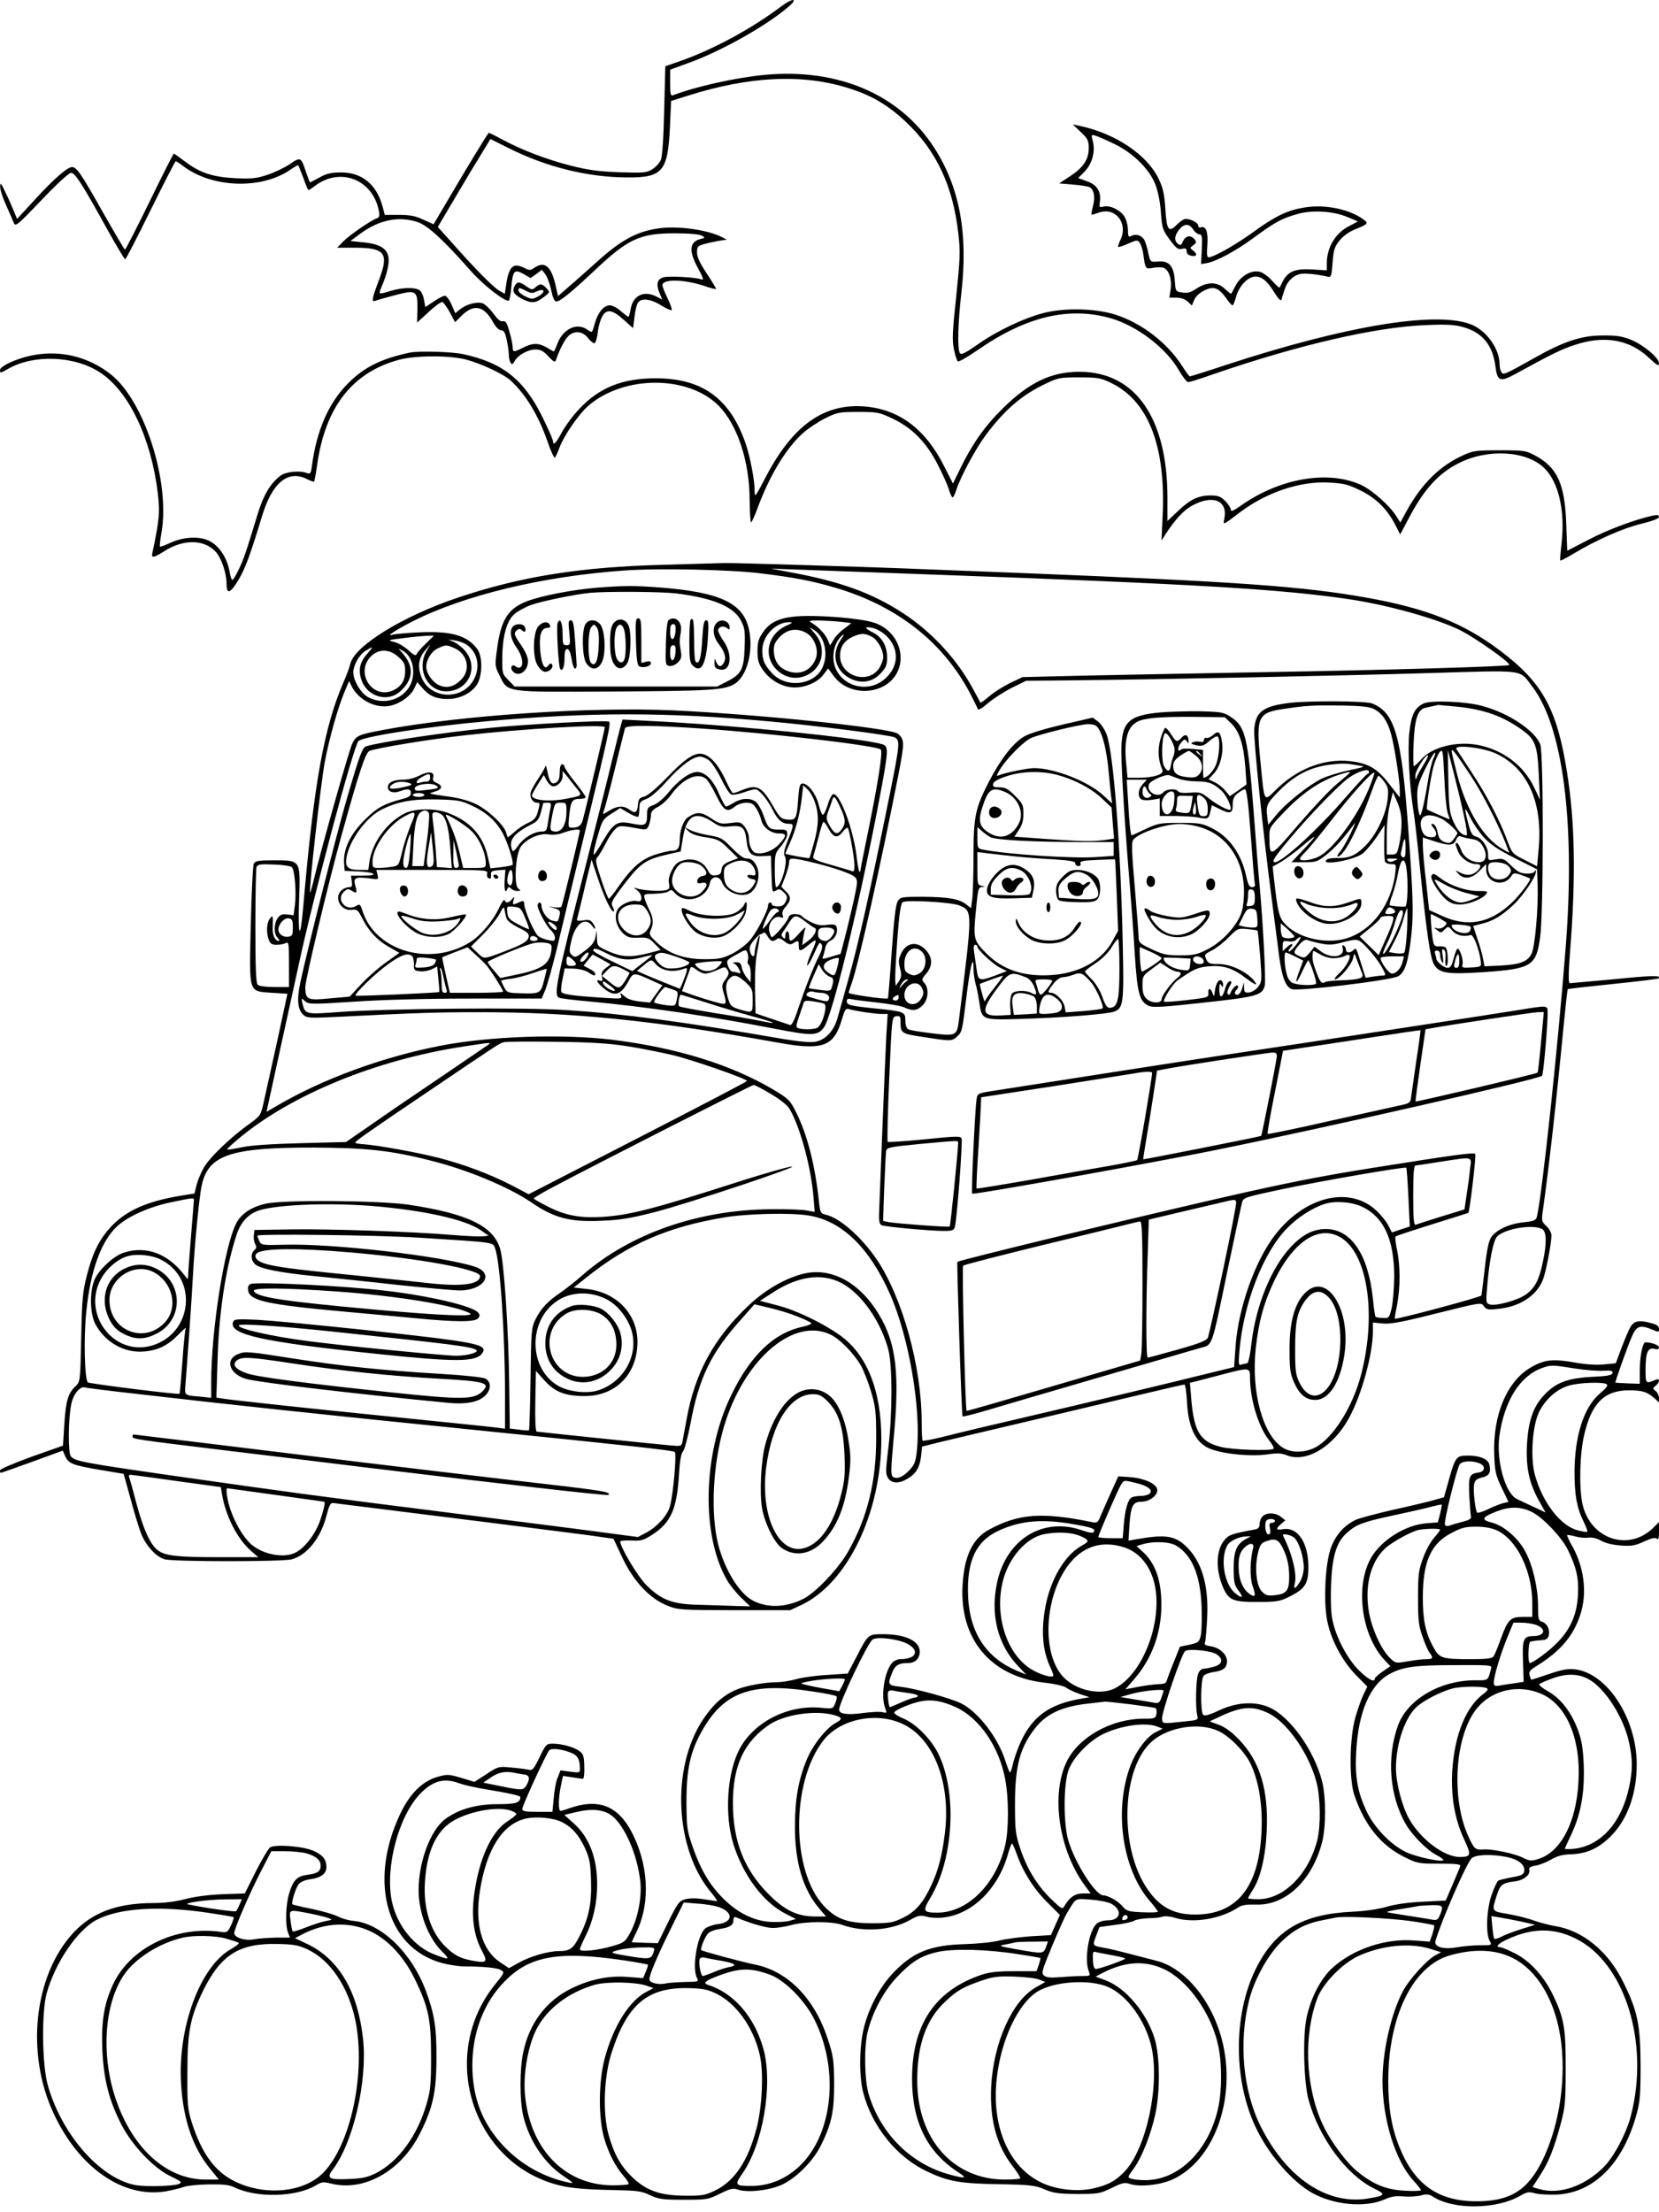 <?xml version="1.0" standalone="no"?>
<!DOCTYPE svg PUBLIC "-//W3C//DTD SVG 20010904//EN"
 "http://www.w3.org/TR/2001/REC-SVG-20010904/DTD/svg10.dtd">
<svg version="1.0" xmlns="http://www.w3.org/2000/svg"
 width="864pt" height="1152pt" viewBox="0 0 864 1152"
 preserveAspectRatio="xMidYMid meet">

<g transform="translate(0,1152) scale(0.1,-0.1)"
fill="#000000" stroke="none">
<path d="M4069 11487 c-152 -115 -355 -225 -524 -284 l-80 -28 -6 -230 c-3
-141 -10 -241 -17 -257 -6 -16 -26 -37 -44 -49 -31 -19 -44 -20 -173 -16 -111
4 -164 12 -255 35 -125 32 -258 83 -359 138 -35 19 -65 34 -66 32 -11 -13
-108 -172 -189 -310 l-98 -166 -53 24 c-42 20 -71 25 -128 25 l-73 0 -12 45
c-31 114 -108 177 -217 176 -51 0 -75 -6 -111 -26 -26 -14 -48 -26 -49 -26 -2
0 -11 24 -21 53 -26 80 -29 81 -85 42 -27 -18 -79 -43 -115 -55 -57 -19 -81
-22 -168 -18 -119 6 -185 28 -264 88 -29 22 -54 40 -57 40 -2 0 -59 -112 -126
-250 -67 -137 -125 -250 -128 -250 -3 0 -55 89 -116 196 -113 201 -136 234
-160 234 -24 0 -96 -63 -192 -168 l-94 -102 -20 48 c-11 26 -30 70 -44 97 -20
43 -24 46 -24 23 -1 -14 13 -57 30 -95 17 -37 35 -79 40 -92 9 -23 16 -18 145
117 78 82 143 142 154 142 21 0 57 -56 190 -297 47 -84 88 -153 92 -153 4 0
63 115 132 255 69 140 128 255 131 255 4 0 21 -11 39 -25 150 -114 407 -123
558 -19 21 15 40 25 42 23 1 -2 13 -32 26 -66 12 -35 24 -63 27 -63 2 0 19 11
36 24 132 97 299 30 330 -132 5 -26 3 -34 -11 -39 -33 -12 -147 -91 -176 -122
l-30 -31 93 0 c156 0 178 -29 125 -167 -38 -102 -41 -118 -18 -109 10 4 56 17
102 29 109 29 117 24 116 -72 l-2 -71 60 55 c33 31 65 54 72 52 6 -2 23 -26
39 -54 l27 -51 33 33 c64 64 117 54 165 -33 14 -26 31 -42 42 -42 14 0 21 -12
29 -50 6 -28 11 -63 11 -78 0 -15 4 -33 9 -41 7 -11 11 -9 21 8 16 31 69 61
109 61 26 0 42 -8 67 -36 30 -31 35 -33 40 -17 19 54 44 103 63 122 32 32 75
27 104 -10 14 -18 29 -29 34 -26 6 4 13 29 16 56 3 28 13 64 22 80 22 44 53
40 113 -14 l49 -44 7 55 c3 31 11 65 17 75 15 29 67 24 123 -12 27 -16 51 -27
54 -24 3 3 -6 30 -21 61 -15 30 -27 61 -27 69 0 33 113 31 218 -4 31 -11 58
-18 61 -16 2 2 -20 38 -48 80 -36 55 -51 86 -51 110 0 31 4 35 38 44 20 6 55
13 77 17 l40 6 -25 13 c-75 39 -236 61 -335 45 -112 -17 -195 -63 -319 -176
-60 -54 -130 -116 -155 -137 l-45 -39 -13 58 c-23 99 -57 126 -111 89 -19 -14
-25 -14 -52 0 -57 29 -80 8 -94 -88 l-7 -47 -30 17 c-32 19 -125 113 -246 250
l-73 81 94 159 c51 87 113 190 137 228 l43 71 96 -48 c197 -98 407 -150 610
-152 191 -2 218 29 229 263 l6 135 85 27 c325 103 603 116 845 38 117 -37 202
-88 293 -174 159 -150 245 -333 273 -582 11 -94 9 -130 -11 -326 -20 -184 -22
-229 -12 -275 6 -31 15 -59 20 -64 4 -4 50 22 102 58 252 175 473 228 690 168
140 -39 292 -155 360 -273 19 -33 41 -61 48 -61 7 0 65 18 130 41 444 153 847
246 1107 256 113 5 152 2 197 -11 99 -28 152 -94 166 -203 10 -79 24 -84 103
-41 201 110 241 129 311 152 152 51 285 28 385 -67 44 -41 53 -46 53 -29 0 29
-82 97 -149 124 -43 17 -76 22 -146 21 -108 0 -202 -31 -354 -117 -155 -87
-162 -90 -172 -74 -5 7 -9 25 -9 39 0 86 -74 185 -158 213 -189 65 -650 -13
-1263 -213 -102 -34 -189 -61 -192 -61 -4 0 -22 25 -41 55 -77 120 -211 223
-346 266 -101 33 -263 37 -371 10 -104 -26 -248 -94 -352 -168 -62 -43 -81
-52 -88 -42 -14 22 -10 158 7 307 37 315 -8 557 -141 763 -179 277 -499 415
-883 379 -149 -14 -356 -60 -477 -106 -12 -5 -15 6 -15 64 l0 69 90 33 c173
61 416 198 530 298 49 43 16 42 -41 -1z m-1893 -1124 c52 -17 136 -95 276
-254 64 -73 181 -164 198 -154 4 2 10 35 13 71 8 85 16 94 64 67 l36 -21 30
21 29 22 17 -22 c10 -12 24 -49 31 -82 9 -42 17 -61 28 -61 19 0 79 49 199
162 175 165 236 193 418 193 74 0 128 -5 140 -12 19 -11 18 -12 -8 -18 -57
-15 -61 -63 -11 -153 27 -50 31 -63 17 -57 -25 11 -167 19 -197 11 -33 -8 -40
-36 -22 -80 l15 -36 -29 15 c-67 35 -125 6 -136 -67 -4 -21 -9 -38 -11 -38 -3
0 -21 14 -40 30 -18 17 -44 30 -57 30 -31 0 -61 -36 -77 -90 -16 -57 -14 -55
-41 -36 -56 39 -130 1 -158 -81 -7 -18 -13 -33 -16 -33 -2 0 -18 9 -36 20 -42
25 -74 25 -123 0 -49 -25 -55 -25 -55 2 0 12 -7 48 -17 81 -13 47 -20 58 -34
54 -12 -3 -27 9 -49 40 -18 24 -43 48 -55 53 -29 11 -84 -3 -118 -30 l-26 -21
-20 46 c-11 25 -26 45 -34 45 -8 0 -34 -13 -58 -30 l-44 -29 -6 34 c-3 19 -11
41 -19 49 -16 21 -91 21 -156 1 -66 -20 -65 -21 -44 28 10 23 24 63 29 89 20
88 -15 125 -126 136 l-68 7 54 40 c98 71 199 91 297 58z"/>
<path d="M2680 10031 c-15 -29 -4 -45 44 -70 48 -23 68 -20 116 18 24 19 24
20 6 40 -23 25 -34 26 -57 5 -17 -15 -20 -14 -48 5 -36 26 -47 26 -61 2z m61
-26 c21 -12 34 -13 48 -5 11 5 24 10 30 10 21 0 11 -20 -19 -35 -26 -14 -32
-14 -65 2 -19 9 -35 23 -35 30 0 17 4 16 41 -2z"/>
<path d="M5628 10833 c37 -35 42 -45 42 -84 0 -59 -27 -100 -96 -146 l-58 -38
70 -6 c38 -3 77 -9 87 -13 24 -11 32 -52 19 -100 -6 -23 -9 -42 -8 -44 2 -1
15 2 30 8 41 15 71 12 99 -10 35 -28 45 -81 23 -127 -9 -20 -15 -37 -13 -39 2
-2 26 5 52 17 46 20 49 21 61 4 7 -10 16 -38 19 -64 10 -72 11 -73 49 -66 19
4 43 4 54 1 29 -9 46 -59 39 -111 l-7 -45 37 0 c23 0 45 -8 58 -20 l22 -21 13
30 c12 30 62 61 97 61 23 -1 43 -16 72 -57 12 -18 26 -33 30 -33 4 0 12 21 19
46 15 55 62 104 101 104 34 -1 62 -24 99 -85 20 -32 33 -45 36 -35 2 8 9 31
16 51 12 42 44 74 81 82 21 6 90 -1 149 -15 12 -2 16 13 20 74 5 67 10 82 36
115 19 24 50 46 82 59 65 26 70 31 46 49 -73 55 -201 82 -307 65 -91 -14 -154
-44 -272 -130 -93 -67 -205 -130 -231 -130 -8 0 -10 20 -6 65 5 67 -8 101 -35
91 -7 -3 -13 1 -13 10 0 14 -38 34 -66 34 -9 0 -29 -14 -46 -31 -42 -42 -52
-28 -59 85 -4 69 -12 107 -32 149 -59 129 -226 242 -416 282 l-34 7 41 -39z
m172 -61 c100 -47 188 -134 218 -215 13 -33 25 -95 28 -145 6 -81 9 -90 46
-140 34 -46 44 -53 64 -48 19 5 24 2 24 -13 0 -12 9 -20 25 -23 29 -6 33 9 8
28 -17 12 -17 14 2 27 16 13 17 17 6 31 -20 24 -46 19 -60 -10 -9 -21 -14 -24
-26 -14 -21 17 -19 43 6 74 26 33 52 33 73 1 9 -14 24 -25 32 -25 14 0 16 -12
13 -77 l-4 -78 25 4 c50 7 153 62 248 132 112 82 146 101 227 124 77 23 191
16 264 -16 l53 -22 -45 -24 c-72 -36 -117 -111 -117 -194 l0 -37 -77 5 c-89 5
-126 -11 -153 -63 -8 -16 -15 -31 -16 -32 -2 -2 -19 14 -39 36 -20 23 -49 44
-66 47 -42 10 -97 -22 -123 -70 -11 -22 -22 -42 -24 -44 -1 -3 -16 9 -33 25
-39 37 -92 38 -148 1 -30 -20 -47 -25 -74 -20 -35 5 -35 6 -39 66 -6 74 -31
101 -90 95 -37 -3 -37 -3 -48 45 -5 27 -15 57 -20 67 -13 24 -44 34 -67 22
-16 -9 -18 -5 -19 32 0 23 -9 55 -19 70 -23 34 -76 59 -108 50 -22 -5 -23 -3
-19 25 8 53 -15 89 -67 107 l-46 17 32 32 c40 40 58 104 45 157 -10 37 -9 38
11 32 12 -3 56 -22 97 -42z"/>
<path d="M2135 9684 c-150 -32 -240 -76 -325 -163 -98 -99 -161 -242 -185
-424 -6 -44 -8 -47 -28 -40 -38 14 -107 7 -136 -14 -53 -40 -90 -102 -121
-206 -59 -194 -71 -230 -97 -283 -14 -30 -29 -54 -33 -54 -4 0 -10 18 -14 41
-13 78 -60 146 -119 168 -50 19 -127 13 -186 -14 -30 -14 -56 -24 -58 -21 -2
2 1 34 8 72 46 264 -88 684 -262 823 -153 122 -354 144 -534 60 -25 -12 -45
-27 -45 -35 0 -18 2 -18 42 5 133 77 348 69 481 -20 149 -98 265 -343 299
-629 9 -80 8 -111 -5 -190 -9 -52 -20 -105 -23 -117 -8 -31 6 -29 62 7 99 63
206 62 266 -2 31 -33 58 -112 58 -170 0 -56 20 -48 63 24 35 59 61 131 121
328 53 178 137 246 237 194 17 -8 33 -14 35 -12 2 3 9 40 15 83 42 305 184
487 429 552 88 23 263 23 350 0 77 -21 195 -76 230 -109 78 -72 144 -181 191
-316 17 -51 35 -89 39 -85 4 4 15 28 24 53 25 65 100 173 149 216 186 162 524
161 682 -1 96 -100 158 -287 159 -487 1 -65 4 -118 7 -118 4 0 17 28 30 63 65
178 151 321 241 402 28 25 80 59 116 77 62 31 73 33 172 33 100 0 109 -2 181
-36 101 -49 173 -122 232 -237 25 -48 51 -106 58 -129 7 -24 16 -43 20 -43 4
0 13 17 19 38 23 71 102 217 155 288 100 133 188 208 313 267 62 30 75 32 172
32 93 0 112 -3 162 -27 197 -92 290 -328 273 -693 l-6 -130 23 36 c46 71 91
120 131 143 110 63 193 32 173 -65 -7 -35 -9 -36 80 32 140 106 317 165 467
156 76 -4 99 -10 162 -41 82 -40 141 -99 182 -180 l25 -49 42 79 c80 154 157
239 263 292 151 77 353 65 445 -25 75 -73 109 -221 91 -388 -6 -49 -9 -92 -7
-94 2 -2 34 15 71 37 114 69 259 133 353 155 57 14 90 27 90 35 0 10 -9 12
-32 7 -92 -20 -235 -73 -334 -125 l-112 -58 -5 137 c-7 208 -45 294 -157 356
-53 29 -59 30 -190 30 -127 0 -139 -2 -195 -28 -120 -56 -210 -146 -288 -285
l-34 -63 -22 34 c-33 54 -126 136 -183 162 -173 79 -427 34 -630 -111 -36 -25
-48 -30 -48 -18 0 8 -13 29 -29 45 -24 24 -38 29 -76 29 -63 0 -106 -20 -170
-81 l-55 -52 0 120 c0 415 -166 655 -455 657 -149 1 -266 -55 -406 -194 -92
-91 -158 -186 -218 -310 l-38 -78 -48 94 c-91 180 -218 281 -381 304 -228 31
-398 -82 -545 -362 -58 -111 -59 -112 -59 -71 0 52 -23 172 -45 238 -81 239
-226 345 -470 345 -174 0 -293 -48 -398 -159 -34 -36 -75 -92 -92 -124 -29
-55 -45 -71 -45 -44 0 7 -25 64 -56 127 -96 194 -207 282 -413 326 -61 13
-229 17 -276 8z"/>
<path d="M3460 8579 c-437 -11 -748 -61 -1075 -171 -289 -97 -540 -252 -561
-346 -3 -15 -18 -56 -34 -92 -103 -238 -156 -534 -211 -1175 -16 -182 -28
-156 -21 47 7 199 7 198 -128 198 -84 0 -101 -3 -108 -17 -5 -10 -12 -153 -16
-319 -8 -363 -14 -345 111 -354 l80 -5 -53 -245 c-30 -135 -61 -278 -70 -317
-16 -72 -17 -73 -77 -117 -92 -65 -204 -172 -234 -224 -15 -25 -32 -66 -39
-91 l-11 -46 -74 -12 c-174 -29 -281 -77 -358 -158 -62 -66 -97 -134 -128
-254 -22 -85 -26 -123 -30 -326 -5 -229 -5 -230 -30 -254 -39 -37 -50 -76 -58
-197 l-7 -112 -164 -58 c-93 -34 -164 -64 -164 -71 0 -7 2 -13 4 -13 2 0 76
26 164 58 l159 58 12 -28 c18 -40 39 -48 180 -72 l125 -21 36 -130 c19 -72 44
-152 54 -179 25 -64 78 -123 124 -136 47 -13 615 -13 662 0 80 22 152 113 181
230 14 53 20 65 35 63 372 -46 1252 -157 1340 -169 l119 -17 45 -96 c58 -124
144 -216 235 -252 58 -23 69 -23 350 -24 l290 0 58 27 c240 113 417 479 417
865 0 252 -75 440 -216 540 -90 64 -229 131 -328 156 l-88 23 65 42 c131 86
255 104 357 52 105 -54 207 -199 247 -350 21 -84 21 -334 -1 -514 -14 -116
-14 -132 -1 -153 19 -29 58 -30 102 -3 44 26 63 58 70 117 l5 50 92 23 c50 12
307 73 571 135 264 63 528 125 587 139 59 14 112 26 117 26 4 0 11 -43 13 -95
7 -121 41 -198 104 -232 56 -31 216 -50 311 -37 54 8 77 7 104 -4 100 -41 241
42 323 191 67 121 126 335 126 456 l0 44 51 -5 c40 -4 100 7 282 53 230 57
231 58 245 37 13 -18 22 -20 74 -14 112 11 198 67 232 148 16 37 46 192 46
235 0 13 -12 35 -26 48 -24 22 -26 29 -20 72 32 225 72 580 111 988 9 93 18
172 20 174 2 2 108 14 236 27 127 13 234 26 237 29 17 17 -30 16 -230 -4 -123
-11 -228 -21 -233 -21 -7 0 -7 49 1 153 32 404 27 684 -16 952 -52 326 -128
462 -349 628 -191 144 -387 221 -701 276 -328 58 -670 82 -1765 126 -209 8
-438 17 -510 20 -256 11 -1021 35 -1065 33 -25 -1 -164 -5 -310 -9z m495 -44
c177 -21 275 -40 397 -76 321 -95 560 -283 701 -551 19 -37 37 -73 39 -80 3
-8 22 3 53 30 27 23 82 59 124 80 l75 37 225 2 c482 5 1447 25 1875 38 509 15
466 21 535 -69 160 -207 225 -707 176 -1346 -40 -518 -124 -1306 -151 -1416
-5 -19 -15 -23 -69 -29 -73 -7 -140 -38 -168 -76 -13 -18 -23 -63 -34 -160 -8
-74 -17 -139 -18 -145 -3 -9 -445 -127 -451 -121 -1 1 4 34 12 72 17 90 17
203 0 285 -8 36 -11 68 -8 71 4 4 90 32 192 64 102 32 186 58 187 59 7 6 42
301 36 307 -9 9 -116 -6 -518 -70 -297 -47 -471 -82 -820 -162 -522 -120
-1352 -322 -1359 -330 -4 -5 22 -801 27 -805 2 -2 48 9 103 25 192 57 1070
313 1129 330 73 21 61 -13 150 416 37 176 70 331 74 345 7 24 19 27 207 67
203 43 642 119 648 112 2 -2 7 -72 11 -155 l7 -151 -46 -15 -47 -16 -19 37
c-10 20 -39 56 -63 78 -158 146 -427 53 -573 -197 -86 -145 -150 -353 -160
-521 l-7 -98 -266 -65 c-146 -36 -403 -97 -571 -137 -484 -113 -579 -136 -682
-162 -53 -13 -100 -22 -103 -19 -3 3 -5 48 -5 101 -1 286 -100 643 -233 841
-80 118 -194 219 -268 235 -25 6 -28 11 -34 68 -20 191 -61 350 -120 467 -30
60 -39 69 -116 115 -222 132 -509 220 -844 261 -260 31 -635 18 -888 -31 -302
-58 -618 -174 -856 -314 l-53 -31 7 32 c4 18 33 152 65 298 32 146 75 340 95
433 78 364 286 1142 312 1168 24 24 362 76 678 104 534 47 926 47 1455 -1 249
-22 637 -72 660 -84 28 -15 26 -36 -24 -286 -110 -542 -163 -779 -222 -989
-20 -71 -43 -155 -52 -185 -18 -67 -63 -116 -116 -125 -23 -5 -84 1 -164 14
-526 91 -837 132 -1130 151 -217 15 -943 8 -1186 -10 -174 -13 -177 -13 -191
45 -6 29 -6 29 13 12 19 -17 31 -18 259 -3 146 10 381 16 606 16 l368 0 18 43
c10 23 37 119 60 212 22 94 83 346 135 560 135 557 148 617 138 627 -9 9 -437
-13 -627 -33 -231 -23 -560 -72 -637 -95 -21 -6 -34 -41 -103 -278 -52 -178
-203 -776 -241 -952 -19 -91 -14 -142 16 -169 18 -16 33 -17 162 -11 432 22
534 25 748 25 485 1 921 -43 1559 -158 237 -43 294 -22 336 122 13 45 20 57
33 53 37 -11 138 -26 170 -26 l35 0 -7 -112 c-3 -62 -13 -286 -21 -498 -8
-212 -16 -407 -17 -434 -1 -33 2 -50 13 -56 16 -8 249 -30 325 -30 44 0 52 3
57 22 11 39 41 443 35 459 -5 14 -25 13 -193 -4 -103 -10 -189 -16 -192 -13
-3 3 0 151 8 328 14 323 14 323 37 326 20 3 22 -1 22 -37 0 -49 9 -55 105 -69
160 -25 161 -25 189 0 26 22 28 33 48 198 20 167 38 240 38 154 0 -21 5 -55
10 -74 6 -19 15 -64 20 -98 13 -94 13 -94 215 -88 215 6 452 25 487 38 49 18
52 43 45 361 -11 509 -48 986 -84 1083 -10 26 -30 56 -45 67 l-27 20 -156 -36
c-98 -23 -174 -46 -201 -62 -58 -34 -122 -117 -184 -236 -71 -138 -80 -182
-80 -384 0 -93 -3 -193 -6 -222 l-7 -52 -27 21 c-38 28 -94 37 -227 38 -106 0
-113 -1 -127 -22 -11 -16 -20 -93 -32 -263 -9 -132 -18 -242 -20 -244 -7 -7
-204 21 -204 29 0 4 7 27 16 51 36 102 153 625 245 1096 30 156 30 173 -5 202
-36 30 -718 101 -1174 122 -432 19 -1103 -26 -1506 -102 -128 -24 -140 -29
-161 -70 -15 -28 -161 -544 -200 -707 -9 -40 -19 -72 -20 -70 -8 8 56 568 76
678 23 122 67 280 102 364 l25 60 15 -31 c35 -66 117 -110 189 -100 52 7 115
49 135 91 l16 34 25 -29 c35 -42 73 -59 132 -59 62 0 120 27 152 72 31 45 33
150 3 189 -53 71 -137 94 -304 86 -64 -3 -125 -9 -136 -12 -41 -13 17 25 105
70 270 136 676 234 1100 264 172 13 548 5 705 -14z m875 -6 c1413 -51 1843
-77 2200 -130 205 -31 456 -102 575 -161 84 -43 266 -172 255 -181 -9 -8 -669
-27 -1265 -37 -330 -6 -751 -14 -935 -18 l-335 -8 -65 -31 c-36 -18 -84 -48
-108 -69 -24 -20 -44 -35 -46 -33 -1 2 -19 36 -40 74 -83 153 -213 294 -363
392 -161 105 -329 166 -588 213 l-100 19 135 -5 c74 -3 380 -14 680 -25z
m-2613 -361 c-25 -24 -46 -49 -48 -56 -3 -9 -16 -2 -41 21 -21 19 -54 39 -75
44 -36 9 -35 10 47 20 47 6 102 11 123 12 l37 1 -43 -42z m210 -3 c58 -38 76
-111 44 -177 -55 -116 -227 -113 -275 3 -23 57 -17 102 20 144 l26 30 -21 -36
c-53 -93 4 -209 103 -209 114 0 172 123 99 210 -14 17 -40 38 -57 46 l-31 14
34 -5 c19 -3 45 -12 58 -20z m-63 -19 c71 -30 90 -114 37 -166 -36 -36 -73
-46 -112 -29 -35 14 -69 62 -69 97 0 38 29 83 63 97 40 18 41 18 81 1z m-452
-31 c-40 -45 -48 -89 -27 -143 32 -80 132 -109 195 -56 73 62 79 132 16 203
l-21 24 21 -11 c65 -34 76 -149 20 -210 -48 -54 -130 -68 -196 -34 -38 18 -80
87 -80 130 0 38 31 93 64 113 42 26 43 24 8 -16z m163 -16 c30 -26 35 -38 35
-73 0 -51 -21 -83 -67 -103 -105 -43 -192 92 -114 176 41 43 96 44 146 0z
m3631 -357 c31 -20 57 -116 69 -252 3 -36 8 -85 11 -110 l6 -44 -47 43 c-78
72 -253 141 -360 141 -32 0 -147 -23 -179 -36 -19 -7 -19 -7 0 26 31 54 121
146 162 166 42 20 251 71 297 73 17 0 35 -3 41 -7z m-2556 -9 c0 -10 -110
-471 -117 -490 -9 -24 -23 -33 -52 -33 -23 0 -23 1 -16 68 8 72 15 82 58 82
15 0 27 4 27 9 0 5 -25 40 -55 78 -30 37 -55 74 -55 81 0 6 -6 12 -12 12 -8 0
-13 -15 -13 -41 0 -28 -5 -45 -17 -53 -24 -15 -36 0 -47 55 -5 24 -9 38 -10
31 -1 -7 -17 -35 -36 -64 -19 -28 -38 -61 -41 -74 -7 -26 10 -54 32 -54 17 0
17 -4 4 -51 -8 -28 -19 -40 -49 -54 -21 -9 -53 -30 -70 -46 -18 -16 -34 -29
-36 -29 -1 0 -6 11 -9 24 -10 39 -96 120 -160 150 -38 18 -91 32 -155 40 -88
12 -93 14 -62 22 44 12 50 30 17 46 -19 8 -25 17 -20 30 9 29 -24 34 -70 10
-24 -13 -59 -22 -84 -22 -53 0 -82 -14 -82 -40 0 -24 30 -33 64 -20 40 15 56
12 56 -10 0 -14 -11 -22 -42 -30 -99 -26 -134 -45 -199 -110 -75 -74 -112
-153 -107 -224 l3 -41 70 -3 c91 -4 112 -22 26 -22 l-63 0 4 -30 c4 -25 1 -30
-15 -30 -11 0 -29 -7 -39 -17 -41 -37 -3 -109 54 -101 27 4 32 0 54 -43 34
-68 79 -116 141 -151 l53 -30 -67 -48 c-38 -26 -96 -77 -130 -113 l-62 -67
-103 -9 c-117 -12 -128 -7 -128 59 0 38 123 554 186 780 96 347 128 442 149
450 43 16 312 60 487 80 310 35 738 60 738 43z m-152 -312 c37 -45 38 -43 -46
-60 -88 -18 -182 -9 -182 17 0 4 14 30 31 57 l31 49 14 -26 c7 -14 20 -28 28
-31 22 -9 56 21 56 51 l0 27 18 -21 c9 -12 32 -40 50 -63z m2507 64 c88 -23
178 -70 234 -123 l50 -47 6 -81 7 -81 -47 -7 c-67 -9 -117 -8 -306 5 l-166 12
23 35 c17 25 24 49 24 85 0 45 -4 53 -44 93 -36 36 -50 44 -80 44 -30 0 -37 3
-34 18 2 11 25 25 68 39 78 27 180 30 265 8z m-3265 -15 c0 -13 -7 -20 -19
-20 -11 0 -26 -3 -35 -6 -27 -10 -18 15 12 30 36 20 42 20 42 -4z m-105 -29
c16 -7 8 -11 -38 -21 -61 -14 -84 -7 -53 16 21 15 59 17 91 5z m135 -11 c21
-13 13 -17 -52 -24 -48 -6 -58 -5 -58 8 0 21 83 33 110 16z m2964 -34 c67 -28
102 -107 72 -164 -38 -73 -100 -89 -166 -42 -39 28 -46 59 -25 123 31 98 51
112 119 83z m-3024 -16 c0 -5 -13 -10 -30 -10 -16 0 -30 5 -30 10 0 6 14 10
30 10 17 0 30 -4 30 -10z m251 -57 c78 -36 133 -89 165 -158 26 -56 51 -142
43 -149 -3 -3 -30 -8 -60 -12 l-55 -6 -13 58 c-25 113 -91 186 -206 230 -70
27 -177 25 -230 -3 -92 -48 -166 -151 -181 -250 l-6 -43 -48 0 c-59 0 -75 16
-65 67 16 89 102 206 180 246 83 42 162 57 290 54 110 -3 126 -5 186 -34z
m405 -15 c-4 -18 -9 -52 -13 -75 -5 -37 -9 -43 -30 -43 -41 0 -94 -31 -123
-72 -26 -36 -29 -37 -35 -18 -15 48 13 82 110 131 23 11 33 26 42 59 6 25 12
46 12 48 1 1 11 2 22 2 19 0 21 -4 15 -32z m84 -15 c0 -76 -31 -116 -74 -100
-11 4 -12 17 -5 54 17 92 17 93 49 93 29 0 30 -1 30 -47z m-716 -9 c3 -9 -1
-74 -11 -145 l-17 -129 -29 0 -30 0 6 108 c5 106 17 160 40 174 19 12 34 9 41
-8z m-95 -61 c-15 -38 -36 -100 -45 -139 -17 -71 -18 -72 -53 -78 -20 -3 -51
-6 -68 -6 -31 0 -33 2 -33 33 0 74 84 192 167 236 60 32 64 27 32 -46z m165
52 c22 -23 35 -78 42 -183 l7 -93 -39 3 -39 3 -6 92 c-4 50 -10 114 -14 142
-6 47 -5 51 13 51 11 0 27 -7 36 -15z m156 -87 c39 -40 70 -113 70 -165 0 -21
-4 -23 -59 -23 l-59 0 -20 85 c-18 71 -35 118 -70 188 -11 21 103 -48 138 -85z
m2699 -28 c28 -14 225 -25 469 -25 l172 0 0 -36 0 -36 -90 -6 c-122 -9 -467
14 -592 39 -27 5 -28 9 -28 62 l0 55 23 -20 c12 -11 33 -26 46 -33z m-2139 35
c0 -12 -91 -389 -96 -396 -3 -5 -19 -6 -37 -4 l-32 5 33 -10 c29 -9 31 -14 26
-38 -9 -35 -7 -34 -38 -26 -26 6 -56 48 -56 79 0 8 -4 15 -10 15 -5 0 -10 -7
-10 -15 0 -23 45 -107 69 -129 12 -11 21 -28 21 -39 0 -17 -5 -19 -32 -13 -18
3 -41 12 -53 20 -21 14 -75 136 -75 170 0 12 -5 16 -15 12 -8 -3 -22 -9 -31
-13 -13 -5 -15 -1 -10 18 6 22 6 23 -7 7 -17 -21 -34 -23 -39 -6 -3 7 -16 -12
-30 -42 -29 -64 -95 -142 -149 -176 -206 -129 -491 -49 -560 159 -14 41 -13
41 -39 27 -49 -26 -100 35 -61 74 18 18 24 19 42 8 27 -17 31 -13 19 27 -11
40 1 46 72 37 50 -7 50 -7 44 18 l-6 26 291 0 c283 0 291 -1 286 -19 -3 -11 1
-22 9 -25 9 -4 13 2 11 17 -2 19 4 22 36 25 l39 3 -4 -55 c-3 -52 4 -73 15
-43 4 10 7 10 18 0 7 -7 22 -13 34 -13 18 1 18 2 4 13 -24 19 -14 181 14 219
31 41 96 70 143 63 24 -4 54 -1 79 9 40 15 85 21 85 11z m-885 -109 c-5 -63
-11 -86 -21 -86 -9 0 -14 11 -14 30 0 33 31 153 38 146 2 -3 1 -43 -3 -90z
m114 -77 c-27 -16 -32 9 -18 93 l14 83 9 -83 c7 -68 6 -86 -5 -93z m141 4 c0
-7 -7 -13 -15 -13 -12 0 -15 14 -14 73 l1 72 14 -60 c7 -33 13 -66 14 -72z
m2900 47 c47 -5 136 -12 198 -15 86 -6 112 -10 112 -21 0 -8 7 -14 16 -14 10
0 14 6 11 14 -5 11 13 15 86 18 51 2 93 4 94 3 1 0 5 -84 9 -186 l7 -186 -29
-53 c-57 -104 -174 -169 -323 -178 -141 -8 -249 28 -333 112 -67 67 -70 77
-56 220 11 116 13 126 32 127 19 2 19 2 -1 6 -22 4 -23 9 -23 90 l0 86 58 -7
c31 -4 95 -11 142 -16z m-3770 -56 c15 -15 24 -130 16 -196 l-7 -54 -33 4
c-26 3 -37 -1 -50 -19 -20 -30 -21 -83 0 -103 8 -9 11 -16 6 -16 -20 0 -34 31
-32 72 3 61 1 65 -15 44 -17 -23 -19 -73 -5 -110 7 -20 16 -26 40 -26 17 0 39
4 48 9 16 8 17 -2 17 -110 l0 -119 -75 0 c-46 0 -81 5 -88 12 -9 9 -12 90 -12
304 0 161 3 300 6 309 6 14 19 16 90 13 46 -1 88 -8 94 -14z m1150 -54 c0 -38
-12 -52 -25 -30 -9 14 4 70 16 70 5 0 9 -18 9 -40z m2326 -145 c70 -29 70 -22
-2 -597 -10 -82 -15 -84 -140 -69 -59 7 -115 16 -124 21 -9 5 -15 23 -15 46 0
45 -5 47 -162 63 -127 13 -143 17 -143 38 0 11 7 14 23 10 12 -3 74 -11 137
-18 63 -7 127 -18 142 -26 40 -19 66 -16 93 12 30 29 34 89 9 116 -15 17 -15
20 10 49 32 38 33 78 5 114 -45 57 -106 53 -136 -9 -14 -30 -15 -43 -6 -77 9
-35 8 -46 -5 -67 l-17 -25 -3 29 c-1 17 4 113 11 213 10 135 18 186 28 194 20
13 255 0 295 -17z m-2360 -62 c3 -16 23 -32 63 -53 49 -24 58 -33 54 -50 -6
-24 -33 -39 -130 -76 -106 -40 -101 -40 -137 -5 l-33 32 62 62 c34 34 73 83
86 107 18 35 24 41 26 25 2 -11 6 -30 9 -42z m99 -3 c13 -30 22 -57 20 -58 -2
-2 -28 9 -57 25 -46 24 -53 33 -56 61 -3 33 -3 33 33 30 34 -3 39 -7 60 -58z
m-1210 -50 c0 -39 -3 -45 -23 -48 -27 -4 -52 14 -52 37 0 29 30 62 53 59 19
-3 22 -10 22 -48z m1359 17 c11 -8 17 -19 15 -26 -3 -8 -13 -3 -28 13 -26 28
-17 35 13 13z m-84 -78 c0 -5 -9 -9 -20 -9 -19 0 -26 11 -14 23 8 8 34 -3 34
-14z m3030 -151 c0 -163 -9 -201 -46 -206 -17 -2 -25 7 -43 56 -12 35 -36 73
-56 93 -19 19 -35 37 -35 40 0 3 25 23 56 43 33 22 66 55 82 81 15 25 30 45
35 45 4 0 7 -69 7 -152z m-2958 98 c-8 -77 -47 -104 -190 -133 l-76 -16 -33
38 c-18 21 -33 41 -33 45 0 9 198 90 240 99 19 4 49 4 65 1 26 -5 30 -10 27
-34z m2218 15 c0 -16 79 -90 116 -109 l38 -19 -58 -22 c-86 -32 -92 -30 -100
32 -4 28 -10 69 -13 90 -4 24 -2 37 6 37 6 0 11 -4 11 -9z m-2558 -96 c20 -22
88 -129 88 -139 0 -3 -62 -6 -138 -6 l-139 0 -21 92 c-11 51 -20 93 -19 93 1
1 31 13 67 27 l65 25 39 -36 c22 -20 48 -45 58 -56z m2272 66 c27 -30 18 -91
-16 -110 -21 -12 -31 -13 -52 -3 -22 10 -26 18 -26 53 0 70 54 104 94 60z
m-2658 -19 c5 -4 10 -23 10 -42 -1 -32 1 -35 32 -38 18 -2 45 3 61 11 l28 14
6 -65 c4 -36 6 -67 4 -68 -4 -4 -432 -23 -435 -19 -9 9 108 121 172 166 66 47
98 58 122 41z m124 -19 c2 -2 -1 -12 -6 -21 -7 -11 -27 -18 -59 -20 -41 -3
-47 -1 -41 13 3 9 6 22 6 30 0 9 13 11 48 7 26 -2 49 -7 52 -9z m40 -95 c5
-24 12 -51 15 -60 5 -13 2 -18 -9 -18 -13 0 -16 11 -16 49 0 27 -3 58 -7 68
-3 10 -3 15 2 11 4 -4 11 -26 15 -50z m525 -7 c-20 -77 -19 -77 -137 -73 -53
2 -59 4 -73 32 -8 16 -15 31 -15 33 0 2 22 7 49 10 27 3 80 17 117 30 38 13
70 23 71 22 1 0 -4 -25 -12 -54z m2850 -20 c25 -30 66 -124 57 -132 -4 -4 -49
-10 -100 -14 l-92 -7 -6 32 c-7 31 -45 70 -70 70 -20 0 -18 8 12 47 14 19 34
33 47 34 12 0 38 6 57 13 38 15 51 9 95 -43z m-343 30 c17 -6 33 -24 43 -47
18 -43 15 -50 -13 -35 -29 16 -87 14 -102 -3 -6 -9 -10 -36 -9 -63 l3 -48 -53
-3 c-100 -6 -104 25 -20 138 66 89 72 92 151 61z m-162 -53 c-28 -34 -50 -67
-51 -72 0 -6 -7 11 -14 39 -8 27 -13 50 -12 51 3 3 111 42 119 43 5 1 -15 -27
-42 -61z m-458 34 c-6 -5 -19 -17 -28 -28 -8 -10 -12 -12 -8 -4 12 26 26 40
38 40 7 0 7 -3 -2 -8z m758 1 c0 -11 -50 -73 -59 -73 -5 0 -12 11 -15 24 -3
13 -9 31 -12 40 -5 13 2 16 40 16 25 0 46 -3 46 -7z m-678 -39 c10 -21 9 -31
-3 -52 -27 -49 -89 -37 -89 16 0 58 70 85 92 36z m583 -44 c8 -7 15 -29 15
-50 l0 -38 -60 -4 -60 -3 -6 43 c-9 57 7 76 58 69 22 -3 45 -11 53 -17z m-705
-5 c0 -8 -7 -15 -15 -15 -26 0 -18 20 13 29 1 1 2 -6 2 -14z m824 -6 c37 -29
35 -65 -5 -73 -17 -3 -45 -6 -61 -6 -29 0 -30 1 -23 38 12 66 41 79 89 41z
m-2238 -247 c72 -11 180 -33 240 -47 106 -26 384 -123 384 -134 0 -4 -256
-137 -569 -298 l-568 -292 -85 45 c-117 60 -246 109 -385 145 -115 29 -320 66
-395 71 -21 1 -38 5 -38 8 1 8 66 54 395 276 362 245 355 240 380 247 11 3
130 4 265 2 181 -2 279 -8 376 -23z m-721 9 c-6 -4 -116 -79 -245 -167 -129
-87 -294 -199 -366 -250 l-132 -91 -233 -6 c-152 -4 -260 -11 -308 -21 -41 -9
-76 -14 -78 -12 -2 2 24 27 59 56 275 230 718 411 1170 480 152 23 144 22 133
11z m1468 -257 c47 -27 86 -58 98 -77 55 -91 114 -307 126 -465 l6 -73 -39 7
c-21 5 -106 8 -189 7 -379 -3 -733 -127 -980 -342 -38 -34 -92 -76 -120 -95
-63 -43 -97 -79 -126 -136 -21 -43 -23 -58 -26 -310 -2 -145 -6 -266 -8 -268
-2 -2 -25 -1 -52 3 l-48 6 -3 227 c-3 280 -27 641 -47 708 -35 120 -172 185
-480 231 -156 22 -659 26 -745 4 -74 -18 -125 -53 -150 -102 -61 -119 -130
-556 -130 -825 l0 -83 -57 6 c-84 7 -82 5 -77 65 11 138 34 465 39 568 8 156
33 413 46 469 35 157 151 196 584 195 270 -1 404 -15 613 -69 188 -47 402
-137 517 -215 121 -83 203 -105 369 -97 98 4 151 13 276 45 181 47 775 245
711 237 -24 -3 -136 -35 -250 -71 -473 -152 -592 -182 -736 -191 -116 -7 -192
8 -282 54 -40 20 -73 39 -73 42 0 4 42 28 92 55 187 100 1043 536 1053 536 6
0 45 -20 88 -46z m977 -256 c0 -38 -40 -432 -44 -435 -5 -5 -273 15 -319 23
l-28 6 6 171 c4 95 8 181 10 193 4 19 17 21 167 36 217 20 208 20 208 6z
m2666 -135 c-3 -32 -11 -92 -18 -134 l-11 -77 -121 -37 c-67 -21 -127 -40
-133 -43 -10 -3 -13 31 -13 152 0 118 3 156 13 157 6 0 64 9 127 19 177 27
164 30 156 -37z m-6646 -160 c0 -5 -7 -89 -15 -188 -8 -99 -15 -191 -15 -205
-1 -24 -1 -25 -16 -5 -86 115 -198 159 -316 123 -50 -15 -122 -78 -151 -132
-31 -58 -31 -184 0 -242 50 -93 149 -150 250 -142 74 5 127 31 182 88 25 25
42 40 39 35 -4 -6 -12 -85 -18 -175 -7 -91 -13 -166 -15 -168 -5 -6 -465 52
-477 59 -17 11 -23 224 -9 365 21 216 78 373 163 450 57 51 167 100 278 123
109 23 120 24 120 14z m5360 -364 c-39 -184 -75 -343 -79 -354 -7 -16 -41 -30
-158 -63 -82 -23 -152 -42 -156 -42 -9 0 -9 288 0 532 l6 187 156 37 c86 20
188 44 226 53 65 16 70 16 73 1 2 -9 -29 -167 -68 -351z m728 325 c111 -55
163 -172 163 -364 -1 -63 -7 -137 -14 -165 -12 -48 -14 -50 -45 -48 -19 0 -36
3 -38 6 -3 2 -9 45 -14 94 -24 230 -113 362 -244 363 -66 0 -122 -28 -183 -93
-101 -106 -182 -304 -205 -499 -8 -70 -17 -108 -24 -108 -7 0 -20 -3 -29 -6
-15 -6 -16 1 -10 72 22 250 124 512 249 639 56 57 133 106 196 126 57 17 144
10 198 -17z m-5162 6 c270 -22 487 -70 569 -127 l40 -28 -29 -3 c-16 -2 -88 1
-160 7 -217 18 -639 32 -841 29 l-190 -3 -3 -27 c-2 -15 1 -36 7 -46 8 -15 7
-23 -4 -32 -20 -17 -19 -53 3 -73 26 -24 127 -44 307 -62 88 -9 284 -29 435
-46 151 -16 296 -29 323 -29 128 0 186 89 79 124 -173 56 -744 122 -995 114
-113 -3 -116 -2 -127 20 -5 13 -10 25 -10 27 0 11 635 3 840 -10 410 -26 387
-23 399 -58 26 -72 51 -450 51 -755 l0 -182 -37 5 c-38 5 -108 12 -588 61
-331 33 -790 82 -839 90 l-39 6 6 197 c7 246 42 475 98 648 23 72 66 116 128
133 107 28 358 37 577 20z m2277 -50 c172 -28 316 -168 423 -411 98 -222 162
-598 139 -813 -6 -58 -12 -73 -38 -101 -35 -37 -65 -49 -86 -36 -12 8 -12 34
2 188 34 351 15 510 -78 662 -95 157 -235 236 -372 212 -96 -18 -211 -81 -303
-168 -182 -171 -281 -352 -324 -593 -10 -52 -20 -106 -22 -119 -5 -22 -8 -23
-62 -18 -130 12 -688 70 -697 72 -6 2 -9 60 -7 159 l3 157 45 -50 c54 -60 108
-81 208 -81 165 0 276 116 276 284 -1 145 -111 259 -268 274 l-64 7 64 51
c219 175 422 264 718 314 117 20 350 26 443 10z m1737 -357 c0 -181 -3 -344
-6 -363 l-6 -35 -451 -132 c-248 -73 -452 -132 -453 -130 -7 9 -25 750 -18
756 5 5 189 52 409 106 220 53 423 103 450 110 28 7 56 14 63 14 9 1 12 -71
12 -326z m2081 287 c24 -13 25 -74 4 -172 -19 -92 -41 -135 -87 -168 -42 -31
-155 -62 -189 -53 -20 6 -21 10 -14 92 11 136 32 242 52 262 41 41 185 65 234
39z m-1068 -34 c154 -66 211 -393 126 -723 -44 -171 -150 -337 -242 -382 -55
-27 -122 -27 -164 -1 -106 64 -168 291 -143 520 16 143 43 239 99 356 93 189
215 277 324 230z m-5148 -87 c357 -30 685 -89 685 -124 0 -45 -99 -57 -285
-35 -44 5 -215 23 -380 40 -334 33 -425 46 -472 66 -33 13 -43 37 -22 50 39
24 214 25 474 3z m-976 -39 c194 -99 163 -385 -48 -447 -199 -58 -367 165
-264 349 32 57 90 105 144 118 47 12 125 3 168 -20z m2306 -199 c55 -24 103
-75 133 -140 60 -132 -16 -293 -162 -341 -58 -19 -156 -8 -210 24 -151 88
-157 332 -11 437 69 50 164 57 250 20z m1009 -97 c37 -14 68 -30 71 -34 3 -5
-17 -13 -45 -19 -152 -33 -275 -152 -376 -365 -144 -304 -152 -722 -18 -954
15 -26 48 -67 74 -92 l47 -45 -76 2 c-42 2 -128 4 -191 6 -140 3 -198 26 -277
106 -43 44 -133 195 -133 224 0 4 26 6 58 5 53 -3 64 1 115 34 92 62 122 131
133 308 4 70 11 111 21 122 8 9 25 72 38 140 45 244 108 374 268 551 l66 75
80 -19 c44 -10 109 -30 145 -45z m172 -94 c49 -24 119 -96 157 -160 14 -25 38
-85 53 -135 24 -80 27 -107 27 -240 1 -228 -45 -416 -145 -593 -51 -91 -173
-219 -238 -250 -92 -44 -184 -46 -259 -7 -76 39 -159 182 -187 320 -35 176
-16 431 47 620 111 332 359 535 545 445z m2184 -224 c0 -113 44 -257 100 -327
16 -20 26 -39 23 -43 -13 -13 -220 -6 -278 10 -105 27 -137 80 -151 249 l-7
84 29 7 c16 4 76 20 134 35 149 39 150 39 150 -15z m-5795 -85 c465 -54 981
-109 1695 -181 879 -89 1095 -113 1104 -121 11 -10 -8 -223 -25 -283 -13 -48
-66 -106 -123 -137 l-44 -23 -129 17 c-70 10 -445 58 -833 107 -754 95 -837
107 -1485 199 -443 64 -485 72 -506 97 -15 18 -14 192 2 271 10 53 47 97 72
88 7 -3 129 -18 272 -34z m202 -453 l233 -32 6 -36 c19 -115 80 -234 152 -297
l37 -32 -200 0 c-224 0 -284 7 -323 36 -39 29 -76 110 -112 246 -17 66 -34
126 -37 133 -3 8 -1 14 3 14 5 1 114 -14 241 -32z m520 -73 c136 -19 249 -35
251 -35 7 0 0 -37 -20 -95 -23 -70 -79 -145 -129 -170 -65 -34 -189 -6 -245
57 -37 40 -72 104 -94 167 -18 55 -26 111 -16 111 2 0 116 -16 253 -35z"/>
<path d="M3102 8459 c-120 -10 -281 -41 -355 -69 -101 -38 -138 -97 -158 -247
-12 -88 -12 -92 12 -139 45 -92 20 -88 587 -85 508 3 581 7 635 38 66 38 102
169 78 284 -29 137 -147 194 -455 219 -143 11 -194 11 -344 -1z m418 -29 c193
-24 299 -68 338 -140 21 -41 23 -55 20 -142 -4 -115 -17 -139 -94 -178 l-49
-25 -527 0 -528 0 -32 33 c-32 32 -33 34 -32 120 1 111 24 192 64 225 16 14
54 35 84 46 54 20 234 57 311 64 93 8 367 6 445 -3z"/>
<path d="M3199 8279 c-19 -19 -25 -60 -20 -149 5 -82 52 -118 87 -65 20 30 24
168 6 201 -16 31 -49 37 -73 13z m52 -40 c9 -31 10 -118 3 -146 -8 -31 -32
-29 -44 3 -13 34 -13 130 1 155 13 25 31 20 40 -12z"/>
<path d="M3312 8180 c2 -86 7 -123 16 -129 19 -12 62 -1 62 15 0 10 -7 13 -25
8 l-25 -6 0 116 c0 99 -2 116 -16 116 -14 0 -15 -16 -12 -120z"/>
<path d="M3483 8292 c-8 -5 -13 -47 -15 -122 -3 -112 -2 -115 19 -118 12 -2
31 6 43 18 18 18 21 29 16 58 -8 46 -8 58 0 103 8 50 -27 84 -63 61z m35 -59
c-4 -52 -28 -56 -28 -4 0 30 4 41 16 41 11 0 14 -9 12 -37z m0 -110 c-4 -52
-28 -56 -28 -4 0 30 4 41 16 41 11 0 14 -9 12 -37z"/>
<path d="M3597 8293 c-4 -3 -7 -55 -7 -114 0 -84 3 -111 16 -123 44 -45 70 -1
80 132 6 87 4 102 -8 102 -12 0 -16 -21 -21 -101 -5 -95 -16 -133 -34 -115 -5
4 -8 54 -8 111 -1 101 -4 122 -18 108z"/>
<path d="M2904 8275 c-7 -17 4 -224 13 -237 11 -19 23 7 23 53 0 36 4 49 14
49 10 0 17 -18 23 -52 4 -29 13 -52 18 -50 6 2 9 11 8 20 0 9 -4 65 -8 125 -6
86 -10 107 -22 107 -13 0 -14 -10 -8 -65 6 -61 5 -65 -14 -65 -19 0 -21 6 -21
59 0 59 -14 88 -26 56z"/>
<path d="M3048 8268 c-19 -36 -16 -169 5 -201 27 -41 64 -37 84 10 20 50 13
165 -12 193 -24 27 -61 26 -77 -2z m70 -110 c-3 -81 -18 -112 -40 -90 -18 18
-17 164 1 186 14 17 16 17 29 -1 9 -13 13 -41 10 -95z"/>
<path d="M3730 8274 c-21 -24 -16 -70 12 -106 33 -43 42 -73 28 -98 -14 -26
-28 -25 -40 3 -8 21 -9 21 -9 -5 -1 -22 5 -29 26 -34 58 -15 72 72 23 145 -17
24 -30 50 -30 58 0 19 28 27 45 13 12 -10 15 -10 15 2 0 35 -47 50 -70 22z"/>
<path d="M2804 8259 c-27 -30 -32 -151 -7 -199 10 -20 27 -36 39 -38 24 -3 49
22 39 38 -5 8 -11 6 -19 -5 -20 -28 -36 4 -43 82 -6 77 6 113 37 113 13 0 18
5 14 15 -9 21 -38 19 -60 -6z"/>
<path d="M2672 8258 c-21 -21 -13 -67 18 -110 30 -41 39 -91 20 -103 -6 -4
-17 -2 -25 5 -18 15 -31 -6 -15 -25 29 -35 80 -1 80 52 0 19 -14 51 -35 82
-39 56 -41 64 -22 80 10 8 17 7 25 -1 15 -15 24 -6 16 16 -7 19 -45 21 -62 4z"/>
<path d="M4145 8310 c-88 -8 -136 -31 -171 -82 -23 -33 -29 -51 -29 -99 0 -48
5 -65 30 -100 38 -54 103 -89 164 -89 58 0 123 29 151 69 l23 30 28 -38 c86
-119 288 -99 338 32 38 99 -22 212 -129 245 -74 24 -301 41 -405 32z m234 -28
l55 -7 -38 -29 c-21 -15 -46 -41 -55 -58 l-18 -29 -12 29 c-13 31 -52 71 -86
90 -16 9 -9 11 40 11 33 -1 84 -4 114 -7z m-285 -21 c-109 -50 -123 -183 -25
-248 88 -59 211 5 211 110 0 42 -11 69 -44 107 l-21 24 25 -15 c55 -34 76
-127 43 -196 -43 -91 -186 -108 -260 -31 -42 45 -53 70 -53 121 0 75 69 147
140 147 21 0 19 -3 -16 -19z m522 -52 c68 -66 66 -158 -5 -222 -104 -94 -271
-25 -271 113 0 44 18 88 46 111 13 10 11 4 -5 -19 -52 -74 -35 -159 41 -202
59 -33 121 -24 165 24 28 30 33 43 33 83 0 60 -28 107 -75 130 -45 22 -45 33
1 23 20 -5 52 -23 70 -41z m-415 14 c40 -24 63 -85 49 -128 -22 -66 -85 -95
-151 -68 -46 18 -69 55 -69 109 0 28 8 44 34 70 39 39 89 45 137 17z m338 -18
c31 -15 61 -69 61 -107 0 -12 -9 -37 -19 -54 -56 -92 -206 -47 -206 61 0 48
22 80 70 101 39 17 60 17 94 -1z"/>
<path d="M6718 7860 c-140 -17 -179 -46 -186 -138 -4 -54 46 -541 89 -867 11
-82 26 -204 35 -270 17 -146 36 -203 72 -216 32 -12 512 45 553 67 36 18 55
78 70 223 11 110 8 205 -17 546 -35 485 -70 606 -189 652 -34 13 -320 15 -427
3z m439 -33 c41 -22 68 -60 87 -127 18 -64 46 -243 46 -296 l0 -37 -50 64
c-63 82 -103 108 -184 122 -139 24 -287 -27 -402 -137 -76 -73 -67 -87 -90
141 -23 233 -14 252 126 272 112 17 152 19 300 17 103 -2 142 -6 167 -19z
m-82 -293 c38 -6 37 -7 -49 -25 -48 -10 -113 -30 -143 -44 -70 -35 -187 -128
-238 -191 l-40 -49 -5 40 c-8 58 -2 72 54 129 87 90 171 133 281 145 62 7 74
6 140 -5z m55 -34 c0 -5 -4 -10 -8 -10 -4 0 -58 -58 -120 -129 -139 -161 -325
-331 -362 -331 -20 0 -5 24 77 122 105 125 259 284 308 318 51 35 105 51 105
30z m-100 -3 c0 -2 -30 -28 -66 -58 -37 -30 -127 -126 -202 -213 -148 -174
-150 -174 -151 -69 -1 51 0 54 67 124 100 107 196 173 297 205 42 13 55 16 55
11z m99 -84 c-59 -144 -185 -315 -260 -353 -38 -20 -99 -27 -99 -12 0 5 12 19
26 33 14 13 77 89 139 169 106 137 213 255 222 246 3 -2 -10 -39 -28 -83z m80
36 c20 -27 23 -40 18 -88 -7 -78 -57 -185 -114 -243 -52 -53 -87 -68 -150 -66
-24 1 -48 -3 -55 -10 -32 -32 142 -2 188 33 17 13 51 53 74 87 l41 62 -2 -90
c-1 -50 1 -96 5 -102 4 -7 19 -12 33 -12 25 0 25 -1 19 -51 -21 -155 -112
-283 -237 -330 -103 -39 -254 -11 -328 61 -40 39 -45 58 -67 251 l-6 56 47 27
c25 15 79 55 118 89 75 63 69 50 -17 -40 l-50 -53 66 0 c62 0 69 2 117 40 45
36 91 87 144 160 9 14 1 -9 -19 -50 -20 -41 -45 -85 -57 -97 -11 -13 -15 -23
-9 -23 31 0 109 152 177 343 15 42 30 77 34 77 4 0 18 -14 30 -31z m90 -208
c1 -30 -4 -81 -11 -113 -11 -53 -14 -58 -39 -58 l-27 0 0 93 c-1 53 6 122 15
162 l17 70 22 -50 c14 -31 23 -70 23 -104z m21 -141 c0 -38 -3 -48 -14 -44 -8
3 -12 13 -10 22 17 88 24 95 24 22z m-58 -62 c-17 -8 -26 -8 -34 0 -9 9 -4 12
23 11 32 0 33 -1 11 -11z m62 -35 c11 -70 7 -203 -6 -204 -21 -2 -73 3 -80 7
-3 2 2 26 13 53 10 27 24 79 30 115 14 74 33 87 43 29z m-59 -234 c-4 -5 -17
-9 -31 -9 -22 0 -23 2 -14 20 9 16 15 18 31 10 11 -6 17 -15 14 -21z m63 -90
c-3 -61 -10 -115 -15 -120 -4 -4 -25 -6 -44 -3 l-36 6 32 62 c18 34 38 85 45
114 8 29 16 52 18 52 3 0 2 -50 0 -111z m-24 74 c-14 -60 -90 -210 -101 -200
-2 3 7 28 21 55 14 28 33 78 42 111 10 36 23 61 31 61 9 0 12 -8 7 -27z m-50
-30 c-4 -16 -22 -61 -41 -102 l-33 -75 -50 49 -49 48 55 45 c30 24 54 48 54
53 0 5 16 9 35 9 33 0 35 -1 29 -27z m-514 -77 c8 -14 -53 -17 -62 -3 -4 7 -8
25 -8 41 l0 28 33 -28 c17 -16 34 -33 37 -38z m10 -46 c-18 -23 -35 -38 -38
-35 -3 3 0 11 6 17 24 24 11 31 -13 8 l-25 -23 0 27 c0 26 3 28 30 24 18 -3
35 1 41 9 6 7 16 13 21 13 5 0 -5 -18 -22 -40z m127 7 c39 -8 63 -8 100 2 98
25 94 26 144 -26 25 -26 58 -69 73 -95 24 -43 25 -48 9 -48 -10 0 -34 -3 -55
-6 l-36 -6 -23 73 c-28 88 -26 86 -41 71 -16 -16 -38 -15 -38 2 0 8 -5 18 -12
22 -8 5 -9 0 -5 -15 11 -45 -60 -55 -113 -16 l-34 25 -25 -31 c-24 -28 -28
-30 -54 -18 -33 15 -34 20 -1 59 18 21 32 29 43 25 9 -4 39 -12 68 -18z m67
-77 c21 0 46 5 58 11 11 6 22 8 25 5 11 -11 -20 -67 -54 -96 -18 -17 -27 -30
-20 -30 22 0 87 77 94 111 6 30 6 30 23 -18 10 -26 21 -55 25 -65 9 -22 -20
-30 -110 -33 -39 -1 -77 -5 -83 -9 -19 -11 -28 -1 -50 61 -18 49 -20 69 -13
101 1 2 16 -6 35 -17 18 -12 50 -21 70 -21z m-199 9 l42 -21 -18 -49 c-29 -75
-21 -82 12 -10 16 35 31 62 33 60 11 -11 45 -113 40 -121 -7 -11 -87 -10 -118
2 -17 6 -28 21 -35 47 -12 42 -15 113 -5 113 4 0 26 -9 49 -21z m560 -26 c-8
-35 -33 -63 -56 -63 -16 0 -59 59 -59 81 0 5 27 9 61 9 l61 0 -7 -27z"/>
<path d="M6747 7004 c-11 -12 -8 -41 6 -52 18 -16 39 1 35 29 -3 23 -27 37
-41 23z"/>
<path d="M7053 6999 c-17 -17 -16 -34 3 -49 12 -11 18 -11 30 2 13 13 13 17
-3 37 -14 18 -20 20 -30 10z"/>
<path d="M6750 6839 c0 -44 78 -112 145 -127 79 -18 195 44 195 104 0 29 0 29
-70 4 -74 -26 -127 -25 -205 5 -36 13 -65 20 -65 14z m150 -47 c59 -4 103 3
153 23 30 13 19 -21 -18 -53 -65 -58 -152 -52 -226 15 -47 43 -51 59 -7 37 18
-9 62 -19 98 -22z"/>
<path d="M7415 7857 c-46 -21 -65 -58 -75 -150 -10 -83 0 -278 20 -402 6 -33
22 -170 35 -305 35 -341 54 -469 73 -502 28 -47 69 -53 265 -40 244 17 268 33
288 182 18 129 18 954 1 1002 -26 73 -168 167 -307 203 -87 23 -262 29 -300
12z m174 -17 c144 -15 240 -50 342 -124 64 -47 76 -78 83 -231 l6 -130 -29 62
c-55 117 -164 199 -296 224 -110 20 -235 -11 -291 -73 -19 -21 -37 -38 -40
-38 -4 0 -5 53 -2 118 5 128 22 178 61 186 35 8 62 14 67 15 3 0 47 -4 99 -9z
m204 -245 c164 -77 243 -256 220 -498 l-8 -88 -65 33 c-64 32 -65 34 -91 103
-38 103 -107 236 -186 355 -38 58 -73 111 -78 119 -15 26 142 8 208 -24z
m-254 -307 c6 -17 11 -32 11 -34 0 -3 -111 46 -118 51 -6 5 19 171 34 225 9
30 23 63 32 74 16 17 17 9 24 -133 3 -83 11 -165 17 -183z m121 192 c62 -94
140 -247 180 -348 l20 -53 -32 18 c-101 57 -189 199 -238 385 -16 62 -30 119
-30 127 0 18 22 -11 100 -129z m-36 -207 c13 -57 19 -103 14 -103 -25 0 -47
24 -69 72 -20 47 -23 71 -26 213 l-3 160 31 -120 c17 -66 41 -166 53 -222z
m-159 297 c-8 -16 -22 -73 -30 -127 -9 -54 -21 -116 -27 -138 -11 -38 -12 -39
-19 -15 -4 14 -7 51 -8 82 -1 49 6 71 41 143 23 47 46 85 50 85 5 0 2 -13 -7
-30z m-50 -30 c-14 -23 -30 -51 -35 -63 -8 -21 -9 -21 -9 4 -1 24 56 115 66
105 2 -2 -7 -23 -22 -46z m315 -383 c34 -36 74 -63 160 -106 l115 -58 3 -83
c4 -119 -14 -323 -32 -357 -21 -41 -58 -55 -158 -61 l-87 -4 -7 38 c-4 22 -17
69 -30 106 l-22 66 46 12 c58 14 103 41 165 99 48 45 118 148 116 172 0 10 -2
11 -6 2 -6 -15 -57 -17 -83 -3 -10 5 -32 24 -49 41 -28 27 -35 30 -71 24 -40
-7 -40 -7 -40 25 0 39 -32 86 -64 94 -19 5 -26 17 -40 70 -22 87 -20 91 12 27
15 -30 47 -77 72 -104z m-220 98 c27 -14 80 -63 80 -74 0 -3 -9 -17 -19 -31
-17 -21 -23 -23 -47 -15 -20 7 -30 19 -35 41 -7 38 -17 54 -31 54 -6 0 -4 -8
5 -18 24 -27 22 -52 -5 -52 -34 0 -49 14 -57 51 -13 62 35 82 109 44z m154
-104 c31 -5 44 -13 59 -39 25 -43 17 -82 -19 -82 -42 0 -82 27 -95 65 -7 19
-17 35 -21 35 -11 0 -10 -5 6 -45 15 -35 59 -65 96 -65 24 0 26 -13 5 -34 -25
-24 -53 -28 -87 -12 -31 16 -31 16 -13 -4 29 -32 72 -26 111 16 l34 35 0 -30
c0 -69 94 -93 131 -33 11 17 15 18 53 5 22 -8 43 -16 44 -18 8 -7 -57 -92
-101 -132 -111 -102 -226 -122 -356 -63 l-68 31 -16 147 c-10 81 -17 166 -17
189 l0 42 48 -16 c88 -29 110 -28 124 1 8 19 16 25 27 20 9 -4 34 -10 55 -13z
m188 -138 c22 -20 23 -31 1 -55 -20 -22 -66 -24 -87 -2 -16 16 -22 55 -9 67
13 13 77 7 95 -10z m-353 -276 c40 -23 41 -24 23 -41 -11 -10 -27 -14 -38 -10
-18 5 -18 5 1 -10 18 -15 21 -15 38 3 19 19 20 19 41 -6 21 -24 60 -33 95 -22
15 4 45 -76 53 -137 3 -28 2 -29 -49 -32 -48 -3 -51 -1 -46 18 5 21 -14 80
-26 80 -4 0 -13 -22 -20 -50 -10 -38 -17 -50 -32 -50 -20 0 -59 33 -59 49 0 5
-3 16 -6 25 -4 11 -1 16 10 16 10 0 16 -9 16 -22 0 -13 5 -30 10 -38 7 -10 8
-2 4 29 -6 34 -4 42 5 36 8 -4 11 -22 9 -46 -2 -22 0 -39 4 -39 13 0 9 88 -4
97 -7 4 -23 6 -35 5 -13 -2 -23 3 -27 15 -8 27 -19 153 -13 153 3 0 23 -11 46
-23z m160 -43 c2 -2 1 -10 -2 -19 -12 -30 -97 -7 -97 27 0 8 89 1 99 -8z m-59
-179 c0 -25 -4 -35 -15 -35 -12 0 -14 7 -9 28 13 53 24 57 24 7z"/>
<path d="M7451 7076 c-9 -10 -8 -16 4 -26 20 -16 45 -6 45 20 0 23 -31 28 -49
6z"/>
<path d="M7455 6960 c-9 -15 39 -93 76 -124 22 -19 42 -26 72 -26 46 0 114 27
136 53 12 16 8 17 -42 17 -62 0 -144 28 -194 66 -36 27 -39 28 -48 14z m71
-47 c27 -15 78 -35 114 -44 l65 -17 -37 -16 c-21 -9 -47 -16 -58 -16 -44 0
-98 43 -134 108 -10 17 -5 16 50 -15z"/>
<path d="M6041 7810 c-167 -16 -201 -51 -201 -205 0 -100 21 -425 44 -695 8
-96 20 -258 26 -360 13 -201 24 -245 71 -267 22 -11 71 -8 288 16 279 30 305
38 318 89 6 26 -8 311 -27 522 -6 58 -19 224 -30 370 -31 403 -43 455 -119
506 -38 25 -50 27 -159 30 -64 1 -159 -2 -211 -6z m372 -58 c42 -41 64 -110
73 -232 l6 -85 -43 -31 -44 -30 -24 29 c-13 16 -38 36 -56 44 l-31 15 27 29
c33 35 52 107 43 165 -8 54 -19 62 -47 36 -12 -11 -28 -17 -34 -15 -7 3 -13
-2 -13 -10 0 -10 -7 -13 -20 -10 -11 3 -28 2 -37 -2 -14 -6 -11 -9 17 -16 30
-6 39 -3 68 22 18 16 37 27 43 24 16 -10 9 -108 -10 -152 -16 -33 -45 -63 -63
-63 -2 0 -3 33 -3 72 l0 73 -53 5 c-29 3 -56 2 -61 -3 -19 -19 -20 12 -1 34
17 21 21 22 30 9 9 -13 10 -13 10 0 0 32 -16 41 -35 20 -25 -27 -30 -26 -55
15 -12 19 -26 35 -31 35 -4 0 -16 -26 -25 -57 -16 -56 -13 -111 10 -163 9 -22
-45 -40 -121 -40 l-61 0 -7 75 c-12 121 6 189 57 216 37 20 118 27 290 26
l167 -2 34 -33z m-298 -121 c4 -12 2 -35 -4 -49 -6 -15 -12 -38 -14 -52 -5
-31 -18 -30 -35 1 -14 25 -12 145 3 168 8 13 36 -25 50 -68z m114 -47 c35 -29
41 -72 14 -99 -12 -13 -28 -16 -60 -12 -53 6 -73 21 -73 58 0 21 9 34 37 54
21 14 41 25 45 25 3 0 20 -12 37 -26z m22 9 c13 -16 12 -17 -3 -4 -10 7 -18
15 -18 17 0 8 8 3 21 -13z m-110 -129 c19 -7 60 -13 91 -13 62 0 88 -10 130
-49 26 -24 55 -88 46 -98 -8 -8 -72 26 -114 60 -38 30 -46 32 -96 28 -35 -3
-58 0 -62 7 -10 16 -61 13 -76 -4 -29 -34 -92 0 -76 41 7 19 87 54 106 47 8
-3 31 -12 51 -19z m-189 -27 c-28 -30 -29 -73 -2 -82 10 -3 35 -3 55 1 l35 6
0 -45 0 -46 83 0 c45 -1 96 -4 112 -7 55 -11 59 -10 68 27 l8 36 37 -18 c58
-30 72 -26 72 20 0 31 6 44 26 60 15 12 32 21 38 21 8 0 18 -75 30 -242 10
-134 19 -249 22 -255 2 -7 -5 -13 -15 -13 -14 0 -21 13 -31 58 -25 116 -89
205 -178 249 -52 26 -67 28 -167 28 -103 0 -114 -2 -179 -32 -37 -18 -70 -33
-72 -33 -6 0 -13 64 -19 178 l-7 112 53 0 52 0 -21 -23z m38 -52 c9 -6 9 -9
-1 -15 -19 -13 -39 0 -39 24 0 31 13 41 21 17 4 -10 13 -22 19 -26z m124 6 c3
-5 3 -30 0 -55 -10 -73 -63 -76 -64 -3 0 40 48 84 64 58z m92 -55 c-9 -52 -9
-53 -51 -48 -27 3 -35 8 -31 19 3 8 6 27 6 43 0 26 3 27 41 26 l41 -1 -6 -39z
m66 27 c11 -10 18 -30 18 -55 0 -31 -4 -38 -19 -38 -25 0 -27 4 -35 63 -8 51
3 60 36 30z m-46 -81 c-12 -12 -18 8 -10 35 l8 28 4 -28 c2 -16 1 -31 -2 -35z
m12 -66 c156 -40 250 -185 240 -366 -4 -60 -10 -87 -31 -122 -37 -64 -100
-123 -165 -155 -48 -24 -69 -28 -137 -28 -69 0 -90 5 -147 32 -60 28 -68 35
-68 60 0 15 -9 133 -20 262 -16 182 -18 237 -8 248 29 36 161 81 238 82 25 1
69 -5 98 -13z m297 -371 c0 -35 -3 -40 -24 -43 -19 -3 -22 0 -17 13 3 9 6 30
6 47 0 23 4 29 18 26 13 -2 17 -13 17 -43z m13 -107 c3 -47 2 -48 -25 -48 -15
0 -38 3 -50 6 l-22 6 22 44 c18 38 26 44 47 42 22 -3 25 -8 28 -50z m1 -64 c2
-2 8 -62 14 -134 9 -124 9 -133 -10 -158 -11 -15 -32 -28 -46 -30 -23 -3 -27
0 -28 25 l-1 28 -9 -32 c-5 -18 -16 -33 -24 -33 -18 0 -19 12 -3 28 6 6 8 15
4 19 -7 8 -31 -17 -39 -41 -2 -6 -8 -7 -13 -3 -5 5 -1 21 8 38 14 24 15 29 3
29 -8 0 -19 -17 -25 -40 -14 -50 -30 -52 -30 -2 0 27 3 33 10 22 8 -13 10 -13
10 2 0 9 -4 19 -9 22 -14 9 -29 -16 -34 -54 -3 -31 -5 -32 -12 -12 -10 29 -25
29 -22 0 2 -22 -3 -23 -112 -36 -62 -7 -115 -11 -118 -8 -9 8 45 94 70 111 83
58 104 68 163 73 78 6 124 -9 197 -65 34 -25 54 -36 48 -25 -27 51 -124 102
-194 102 -48 0 -55 3 -65 25 -11 23 -9 26 30 46 23 12 62 42 87 68 45 46 47
47 96 43 28 -3 52 -6 54 -8z m-551 -113 c28 -13 52 -27 52 -31 0 -9 -99 -74
-104 -69 -7 9 -15 130 -8 127 4 -2 31 -15 60 -27z m200 -64 c-3 -29 -6 -32
-33 -29 -56 5 -105 35 -105 64 0 2 32 1 71 0 l70 -4 -3 -31z m70 21 c3 -13 -3
-18 -21 -18 -24 0 -42 21 -29 34 12 13 47 1 50 -16z m-137 -58 c24 0 24 -15 1
-32 -30 -23 -82 -92 -82 -110 0 -25 -54 -24 -80 2 -15 15 -20 33 -20 69 0 47
2 51 47 84 l46 34 35 -23 c19 -13 43 -24 53 -24z"/>
<path d="M5974 6946 c-9 -24 4 -48 23 -44 12 2 18 12 18 28 0 29 -32 41 -41
16z"/>
<path d="M6291 6940 c-7 -4 -11 -18 -9 -31 5 -35 42 -33 46 2 3 28 -16 43 -37
29z"/>
<path d="M5960 6785 c0 -13 34 -72 54 -93 46 -51 122 -67 189 -38 39 16 97 79
97 106 0 25 -5 25 -85 -2 -60 -19 -72 -20 -134 -9 -38 7 -78 19 -88 26 -19 15
-33 19 -33 10z m170 -55 c32 0 77 7 100 15 24 8 45 13 48 10 10 -10 -35 -60
-74 -82 -68 -39 -135 -26 -188 37 -36 44 -33 51 15 35 23 -8 67 -15 99 -15z"/>
<path d="M3231 7734 c-6 -22 -26 -102 -45 -179 -18 -77 -81 -327 -139 -555
-148 -581 -164 -659 -137 -675 6 -4 77 -13 158 -20 292 -27 632 -77 961 -141
200 -39 230 -39 262 6 42 58 171 583 274 1112 59 307 63 339 42 357 -36 29
-755 104 -1229 127 l-136 7 -11 -39z m439 -9 c369 -26 896 -88 917 -108 12
-12 -15 -183 -82 -506 -14 -68 -25 -126 -25 -129 0 -3 -2 -3 -5 0 -3 3 -10 42
-15 87 -18 138 -85 316 -119 316 -8 0 -21 -24 -30 -55 -9 -30 -21 -54 -26 -53
-5 1 -15 26 -22 55 -14 55 -55 108 -83 108 -14 0 -18 -14 -23 -77 -7 -106 -12
-115 -55 -111 -33 3 -40 9 -72 64 -62 109 -87 122 -167 89 -19 -8 -40 -15 -45
-15 -5 0 -21 28 -37 63 -34 74 -70 120 -110 137 -45 18 -93 -10 -196 -117 -56
-58 -102 -97 -120 -101 -26 -7 -30 -14 -33 -45 -3 -40 -15 -45 -46 -22 -28 21
-63 19 -104 -7 -34 -21 -35 -21 -28 -2 5 10 31 109 58 219 27 110 51 206 53
213 6 17 144 16 415 -3z m24 -166 c14 -11 42 -54 62 -95 20 -42 43 -78 52 -81
8 -4 37 1 63 10 25 9 54 17 62 17 20 0 62 -50 93 -111 25 -50 48 -69 83 -69
27 0 26 -6 -6 -86 -20 -51 -24 -71 -15 -84 17 -27 -21 -160 -46 -160 -4 0 -7
40 -7 89 0 85 2 89 33 125 17 20 32 48 32 61 0 23 -4 25 -44 25 -50 0 -56 6
-80 75 -10 28 -27 58 -38 68 -27 23 -75 22 -116 -3 -18 -11 -36 -20 -41 -20
-4 0 -20 29 -36 65 -30 73 -73 115 -114 115 -38 0 -98 -43 -149 -106 -26 -32
-57 -58 -78 -66 -30 -11 -34 -16 -34 -48 0 -58 -8 -63 -78 -49 -77 16 -96 5
-152 -91 -22 -38 -43 -70 -46 -70 -7 0 4 49 27 125 16 52 24 64 64 88 l45 29
44 -26 c24 -14 46 -22 50 -19 3 3 6 23 6 43 0 32 4 37 35 49 22 7 62 42 107
92 75 83 137 129 174 129 12 0 33 -9 48 -21z m-19 -93 c11 -8 35 -47 55 -88
39 -80 56 -91 96 -59 15 12 41 21 60 21 28 0 38 -6 54 -32 11 -18 22 -45 25
-60 9 -37 50 -68 91 -68 42 0 43 -11 2 -56 -33 -35 -83 -54 -121 -46 -21 4
-37 40 -37 81 0 16 -10 40 -21 55 -20 25 -25 27 -75 20 -49 -6 -58 -4 -101 25
-50 34 -75 35 -120 5 -23 -14 -43 -69 -43 -116 0 -43 -10 -58 -39 -58 -15 0
-56 -10 -90 -21 -72 -24 -120 -66 -190 -166 -24 -35 -47 -63 -50 -63 -4 0 -22
45 -40 100 -30 91 -32 103 -18 118 8 9 26 40 40 67 14 28 35 61 48 74 23 24
27 24 131 5 34 -6 38 -4 48 20 5 15 10 38 10 51 0 18 10 30 38 44 20 11 51 39
67 62 59 83 135 118 180 85z m569 -124 c22 -62 20 -121 -5 -211 -12 -42 -22
-77 -24 -79 -3 -4 -125 19 -125 23 0 1 11 27 25 58 30 68 52 152 61 235 l7 63
23 -22 c13 -12 30 -42 38 -67z m131 -24 c29 -62 31 -85 9 -116 -22 -31 -37
-27 -62 16 -20 36 -21 42 -8 78 8 21 17 47 20 57 8 27 15 21 41 -35z m-666
-77 c38 -26 50 -29 95 -24 63 6 76 -6 84 -75 7 -66 25 -84 82 -80 l45 2 3 -97
c3 -93 3 -96 22 -85 17 11 23 9 42 -9 19 -19 20 -26 10 -48 -9 -19 -19 -25
-42 -25 -16 0 -30 5 -30 10 0 6 -4 10 -10 10 -5 0 -10 -7 -10 -15 0 -27 -59
-140 -95 -182 -20 -23 -61 -54 -93 -70 -49 -24 -69 -28 -142 -28 -106 0 -186
28 -249 87 -39 37 -42 43 -32 65 16 34 14 64 -8 106 -10 20 -21 47 -24 59 -6
22 -3 23 53 24 33 1 66 6 73 13 11 9 17 7 28 -5 55 -67 169 -37 186 48 7 37
49 40 63 4 20 -55 108 -86 151 -53 37 29 51 96 28 140 -15 28 -28 37 -55 37
-12 0 -42 23 -72 54 -48 50 -57 55 -118 66 -37 6 -81 18 -98 27 l-31 15 20
-20 c13 -14 43 -25 90 -32 64 -10 74 -15 119 -60 l50 -49 -42 -16 c-32 -13
-42 -23 -44 -43 -2 -21 -9 -28 -30 -30 -22 -3 -30 3 -43 28 -23 44 -73 64
-125 50 -32 -9 -44 -19 -61 -52 -14 -27 -19 -51 -15 -69 5 -25 2 -30 -20 -35
-27 -7 -117 -1 -149 10 -18 6 -17 5 3 -10 28 -21 31 -64 3 -57 -33 9 -90 -16
-106 -46 -18 -36 -5 -88 31 -122 21 -20 35 -24 78 -22 48 2 56 -1 85 -31 l32
-33 -65 -17 c-91 -23 -139 -20 -207 10 -58 26 -59 28 -60 68 l-2 41 -6 -35
c-5 -26 -18 -43 -56 -72 -45 -34 -51 -36 -66 -22 -15 14 -16 21 -3 77 21 89
73 125 108 75 9 -12 16 -18 16 -12 0 6 -6 18 -14 29 -10 14 -21 17 -49 12 -25
-4 -35 -2 -32 6 2 7 16 62 30 122 14 61 30 127 36 149 l10 39 35 -104 c33 -98
71 -175 81 -165 3 2 -1 14 -7 26 -10 18 -3 32 62 117 82 107 110 127 222 153
l71 16 12 74 c19 114 65 138 152 81z m605 -35 c26 -48 46 -53 73 -20 12 16 25
26 28 23 8 -9 35 -156 35 -196 0 -29 -3 -34 -17 -28 -10 4 -60 18 -111 33 -71
20 -91 30 -87 41 3 8 15 52 27 98 11 46 23 83 27 83 4 0 15 -15 25 -34z m-107
-171 c121 -28 229 -64 246 -83 15 -16 14 -26 -8 -127 -14 -61 -34 -146 -46
-191 l-21 -81 -49 -15 c-46 -14 -49 -13 -43 1 4 9 9 29 12 44 3 17 14 33 28
39 26 12 40 47 30 73 -4 11 -16 13 -49 9 -33 -5 -53 -1 -85 15 -22 11 -43 25
-47 31 -3 5 -19 10 -35 10 -20 0 -31 -6 -35 -21 -8 -23 -73 -99 -85 -99 -4 0
-10 14 -14 32 -8 39 26 82 57 72 16 -5 19 -3 13 11 -4 11 1 26 12 39 32 36 34
55 7 82 l-26 26 21 54 c11 30 20 64 20 74 0 24 9 24 97 5z m-300 -10 c11 -8
23 -26 26 -41 4 -23 2 -25 -20 -21 -15 3 -22 0 -20 -7 2 -6 13 -12 25 -14 19
-3 21 -6 10 -25 -24 -45 -67 -59 -111 -35 -34 18 -46 40 -47 84 0 36 4 42 33
57 41 20 77 21 104 2z m-250 -17 c29 -27 29 -46 1 -50 -13 -2 -24 -11 -26 -22
-3 -15 1 -18 22 -14 34 7 34 -14 1 -47 -51 -52 -155 -12 -155 59 0 30 21 72
44 88 24 16 90 8 113 -14z m-287 -230 c25 -42 25 -69 -1 -102 -29 -37 -81 -36
-120 3 -58 59 -28 131 56 131 40 0 47 -4 65 -32z m685 2 c3 -5 1 -10 -5 -10
-6 0 -25 -20 -42 -45 -17 -25 -33 -43 -35 -41 -4 4 26 78 39 94 13 15 34 16
43 2z m139 -59 c21 -16 42 -31 48 -33 18 -6 0 -43 -33 -67 l-31 -23 4 33 c3
19 8 43 12 54 5 11 -9 1 -29 -22 -42 -49 -55 -53 -55 -18 0 14 -4 25 -10 25
-5 0 -10 -10 -10 -22 0 -17 -3 -19 -12 -10 -10 10 -10 16 0 30 7 9 22 32 33
50 26 39 36 40 83 3z m150 -46 c6 -15 -26 -55 -43 -55 -24 0 -41 14 -41 34 0
30 7 36 46 36 19 0 34 -6 38 -15z m-321 -55 c7 0 18 5 23 10 7 7 19 4 38 -11
23 -18 32 -20 47 -11 26 17 29 15 29 -13 0 -32 8 -32 53 6 44 36 45 30 11 -45
-14 -32 -23 -60 -20 -63 3 -3 17 20 32 53 31 70 33 72 44 54 5 -9 0 -30 -15
-59 -29 -56 -73 -169 -110 -279 -15 -48 -32 -82 -39 -80 -6 2 -49 16 -96 32
l-85 29 -3 128 c-1 86 3 154 13 201 8 39 13 73 11 76 -6 5 -26 -67 -26 -90 0
-27 -17 -21 -24 8 -5 19 0 33 20 57 15 18 30 32 35 32 4 0 11 4 15 8 5 4 14
-4 21 -18 8 -14 19 -25 26 -25z m-863 -65 c65 -33 114 -39 180 -21 30 8 56 13
57 12 1 -1 -22 -20 -51 -42 l-53 -41 -101 49 c-56 26 -102 53 -102 58 0 16 17
12 70 -15z m735 -36 c-3 -9 -1 -20 5 -24 5 -3 10 -25 10 -48 l-1 -42 -20 24
c-11 14 -23 37 -26 53 -4 23 -11 28 -32 27 -14 -1 -19 -3 -10 -6 9 -2 21 -16
28 -30 10 -22 10 -25 -4 -19 -9 3 -23 6 -30 6 -7 0 -18 13 -23 29 -10 29 -9
31 41 59 51 29 52 29 60 9 4 -11 5 -28 2 -38z m-835 22 c-12 -23 -29 -35 -37
-27 -7 7 26 46 39 46 5 0 4 -9 -2 -19z m462 -3 c37 -13 68 -26 68 -30 0 -14
-42 -30 -85 -31 -34 -2 -49 4 -69 22 -28 27 -33 46 -13 54 21 9 29 8 99 -15z
m-388 -14 l46 -26 -26 -20 c-20 -16 -24 -26 -19 -46 5 -19 3 -23 -9 -19 -26
10 -18 -9 14 -36 60 -51 93 -42 136 39 22 40 27 40 117 -1 l57 -26 -33 -45
-32 -45 -55 6 c-36 4 -63 13 -79 28 -21 19 -23 20 -17 3 6 -18 2 -18 -91 -12
-167 11 -214 18 -220 32 -2 7 0 37 7 67 l11 54 47 -1 c27 -1 60 -9 75 -19 30
-20 37 -21 37 -7 0 5 -14 17 -30 25 l-31 16 23 29 c13 16 24 29 24 29 1 1 22
-11 48 -25z m-152 -1 c25 -22 23 -33 -7 -33 -20 0 -25 5 -25 25 0 29 7 31 32
8z m1378 -42 c-12 -46 -16 -48 -48 -25 -34 23 -28 50 16 67 20 8 38 11 40 7 2
-5 -2 -27 -8 -49z m-949 23 c34 -41 93 -51 156 -27 17 7 14 -9 -12 -74 l-14
-32 -58 23 c-32 13 -82 33 -112 46 l-54 24 34 28 c39 33 42 33 60 12z m335
-13 c-26 -29 -72 -36 -101 -17 -14 9 -25 21 -25 26 0 8 127 19 139 13 2 -2 -4
-12 -13 -22z m573 -56 c22 -7 25 -16 14 -53 -6 -23 -9 -24 -62 -17 -31 4 -57
8 -58 9 -2 1 9 30 24 64 l27 61 17 -29 c10 -15 27 -31 38 -35z m-1076 39 c18
-9 33 -18 35 -19 2 -2 -9 -21 -23 -44 -30 -44 -33 -44 -90 3 l-30 24 24 26
c29 30 41 32 84 10z m431 -24 c11 0 39 9 62 19 40 18 41 18 53 0 9 -16 7 -25
-10 -49 -20 -26 -21 -34 -11 -68 18 -60 16 -65 -20 -56 -32 7 -125 36 -172 54
l-24 9 19 53 c11 29 22 59 24 66 4 10 11 8 31 -7 15 -12 36 -21 48 -21z m209
-45 c35 -33 37 -39 37 -95 0 -67 0 -67 -70 -46 -39 12 -46 18 -57 52 -16 55
-15 85 4 106 23 26 43 22 86 -17z m-703 -20 c19 -14 27 -25 19 -25 -18 0 -59
28 -59 41 0 13 2 12 40 -16z m319 -16 c34 -12 34 -12 25 -58 -7 -31 -7 -31
-58 -25 -28 4 -55 10 -59 14 -7 6 47 80 58 80 1 0 16 -5 34 -11z m776 -19 c29
0 49 -16 42 -33 -5 -14 -12 -14 -57 -2 -29 8 -54 16 -57 19 -11 11 11 27 31
22 11 -3 30 -6 41 -6z m-602 -49 c67 -22 175 -54 240 -72 127 -34 151 -47 46
-25 -35 7 -143 26 -239 41 -96 16 -179 31 -183 35 -8 7 1 60 9 60 3 0 60 -18
127 -39z m620 -8 c18 -11 -9 -108 -36 -125 -14 -9 -79 -11 -100 -2 -13 4 -12
13 5 62 11 31 21 63 24 71 3 10 16 12 52 6 26 -4 50 -9 55 -12z"/>
<path d="M3875 6808 c-6 -13 -26 -31 -45 -41 -48 -25 -179 -20 -238 10 -37 18
-42 19 -42 4 0 -25 42 -92 71 -113 36 -27 93 -38 137 -26 49 13 119 86 127
132 9 44 3 63 -10 34z m-6 -50 c-17 -33 -60 -78 -91 -94 -60 -31 -143 -6 -185
56 -32 46 -29 51 15 33 57 -24 177 -23 227 3 22 12 41 22 43 23 1 0 -3 -9 -9
-21z"/>
<path d="M4336 6803 c-8 -19 17 -48 33 -39 6 4 11 18 11 32 0 28 -34 34 -44 7z"/>
<path d="M7900 6259 c-129 -21 -1064 -164 -1525 -233 -245 -37 -868 -134
-1212 -188 -70 -11 -73 -13 -77 -42 -8 -52 -29 -487 -23 -492 7 -7 915 156
1262 226 577 117 1690 370 1706 388 7 7 29 257 29 325 0 44 7 43 -160 16z
m135 -66 c-17 -182 -24 -256 -28 -259 -5 -6 -631 -153 -635 -150 -1 2 10 87
25 190 l27 186 33 6 c86 16 522 82 550 83 l33 1 -5 -57z m-660 -204 c-13 -90
-25 -175 -27 -189 -2 -19 -11 -26 -38 -32 -19 -4 -186 -41 -370 -82 -183 -42
-336 -73 -338 -71 -3 3 14 101 38 219 l42 214 112 17 c61 9 221 33 356 54 135
21 246 37 248 36 1 -1 -9 -76 -23 -166z m-725 33 c0 -19 -78 -414 -82 -417 -5
-4 -612 -124 -614 -122 -1 1 5 40 13 87 8 47 25 150 37 230 l22 145 70 13 c99
18 505 80 532 81 15 1 22 -5 22 -17z m-650 -89 c0 -27 -72 -449 -78 -454 -4
-3 -61 -15 -127 -27 -66 -11 -252 -44 -413 -73 -161 -28 -294 -50 -296 -48 -2
2 2 99 10 214 7 116 13 222 13 236 l1 25 378 58 c207 33 395 62 417 66 53 10
95 12 95 3z"/>
<path d="M5154 7305 c-9 -23 3 -45 24 -45 29 0 48 26 32 45 -7 8 -21 15 -32
15 -10 0 -21 -7 -24 -15z"/>
<path d="M2805 6970 c-8 -26 7 -45 30 -36 21 8 16 50 -7 54 -10 2 -19 -5 -23
-18z"/>
<path d="M2570 6960 c0 -13 18 -22 24 -11 3 5 -1 11 -9 15 -8 3 -15 1 -15 -4z"/>
<path d="M2086 6902 c-10 -17 6 -53 23 -50 22 4 21 52 -1 56 -9 2 -19 -1 -22
-6z"/>
<path d="M2387 6896 c-10 -26 4 -47 27 -44 15 2 21 10 21 28 0 29 -38 41 -48
16z"/>
<path d="M2070 6765 c0 -24 62 -87 105 -106 50 -23 116 -24 161 -3 31 15 99
92 90 102 -3 2 -35 -4 -73 -13 -79 -20 -158 -15 -234 15 -41 16 -49 17 -49 5z
m215 -43 c44 3 88 8 99 13 16 7 17 6 7 -13 -30 -55 -117 -85 -186 -62 -35 12
-115 74 -115 90 0 4 26 -2 57 -12 44 -15 77 -19 138 -16z"/>
<path d="M5220 6998 c-42 -28 -80 -83 -80 -114 0 -36 30 -45 137 -42 l97 3 9
43 c9 48 -4 79 -46 107 -42 27 -79 28 -117 3z m99 -12 c40 -21 66 -91 43 -121
-4 -6 -47 -9 -104 -7 l-98 3 0 31 c0 22 11 41 39 69 42 43 73 49 120 25z"/>
<path d="M5222 6937 c-15 -18 8 -61 35 -65 14 -2 26 5 34 20 6 13 18 27 25 31
8 4 14 12 14 17 0 13 -33 13 -47 -1 -8 -8 -13 -8 -17 0 -10 15 -31 14 -44 -2z"/>
<path d="M5535 6955 c-28 -29 -35 -43 -35 -74 0 -21 6 -43 13 -48 6 -6 51 -11
99 -11 67 -2 90 2 102 14 18 18 21 76 6 105 -15 27 -63 49 -109 49 -33 0 -47
-7 -76 -35z m124 10 c27 -14 61 -68 61 -98 0 -28 -24 -34 -115 -28 l-90 6 -2
30 c-3 33 7 49 51 83 34 26 56 28 95 7z"/>
<path d="M5565 6922 c-11 -11 -4 -40 14 -56 22 -20 61 -14 61 9 0 8 10 21 22
29 12 9 19 19 15 22 -4 4 -14 1 -23 -6 -10 -10 -18 -10 -22 -3 -7 11 -57 15
-67 5z"/>
<path d="M5450 6795 c0 -14 5 -25 10 -25 6 0 10 11 10 25 0 14 -4 25 -10 25
-5 0 -10 -11 -10 -25z"/>
<path d="M5290 6724 c0 -28 31 -67 76 -95 44 -27 135 -30 181 -5 45 23 104 97
76 96 -5 -1 -17 -15 -28 -33 -30 -47 -78 -69 -147 -64 -65 4 -121 39 -144 91
-10 25 -13 27 -14 10z"/>
<path d="M1307 4834 c-13 -4 -17 -14 -15 -32 6 -55 93 -75 498 -112 124 -11
294 -27 379 -35 204 -20 305 -20 321 0 10 12 10 18 0 30 -28 34 -258 88 -485
114 -209 25 -658 47 -698 35z m443 -39 c313 -22 628 -74 697 -114 33 -19 -146
-12 -490 19 -486 44 -624 65 -635 98 -5 17 156 16 428 -3z"/>
<path d="M1214 4636 c-25 -65 152 -104 746 -166 417 -44 521 -43 552 4 31 46
-29 57 -619 121 -233 25 -479 48 -548 52 -112 5 -125 4 -131 -11z m516 -50
c645 -68 717 -78 749 -95 21 -12 -43 -31 -104 -31 -59 0 -586 52 -769 76 -194
25 -372 66 -362 82 6 11 212 -3 486 -32z"/>
<path d="M1240 4469 c-71 -28 -45 -106 43 -130 70 -19 571 -78 1049 -124 90
-9 153 2 189 32 37 31 40 76 7 94 -13 7 -115 18 -238 25 -301 18 -499 39 -759
79 -241 38 -253 39 -291 24z m284 -49 c247 -38 511 -66 771 -80 231 -13 261
-22 218 -65 -44 -44 -105 -45 -483 -5 -433 46 -688 79 -743 98 -61 21 -81 46
-53 68 28 20 66 18 290 -16z"/>
<path d="M6794 4784 c-53 -55 -79 -152 -78 -294 0 -99 3 -122 23 -168 29 -65
62 -92 111 -92 71 0 129 90 151 232 38 240 -93 443 -207 322z m131 -26 c78
-92 73 -355 -9 -463 -49 -64 -109 -55 -148 24 -20 41 -23 61 -23 176 0 138 10
190 48 246 43 63 88 69 132 17z"/>
<path d="M695 4930 c-131 -30 -187 -161 -123 -285 21 -39 45 -61 91 -80 53
-22 98 -19 158 13 91 48 126 159 79 252 -38 74 -128 118 -205 100z m104 -34
c98 -51 130 -178 65 -256 -105 -124 -294 -53 -294 110 0 115 129 197 229 146z"/>
<path d="M2975 4718 c-86 -31 -135 -102 -135 -193 0 -93 51 -164 139 -194 65
-21 133 -6 187 41 62 54 85 129 65 206 -13 47 -60 106 -101 127 -38 19 -119
27 -155 13z m167 -50 c46 -35 68 -84 68 -151 0 -96 -73 -166 -174 -167 -179 0
-241 237 -86 330 51 30 144 24 192 -12z"/>
<path d="M4165 4272 c-75 -35 -144 -140 -180 -277 -22 -80 -30 -255 -16 -330
14 -79 64 -179 102 -206 68 -48 153 -34 217 36 73 78 114 182 133 334 11 84
10 113 -3 195 -18 112 -55 195 -102 231 -44 34 -101 40 -151 17z m145 -49 c58
-59 82 -135 88 -279 4 -100 1 -135 -17 -205 -38 -152 -106 -253 -187 -279
-135 -45 -236 161 -204 416 29 232 126 384 244 384 31 0 45 -7 76 -37z"/>
<path d="M690 4040 c0 -14 7 -15 500 -75 250 -30 565 -68 700 -85 741 -90
1273 -150 1278 -145 17 16 -17 22 -483 75 -191 22 -601 71 -800 95 -463 57
-1186 145 -1190 145 -3 0 -5 -4 -5 -10z"/>
<path d="M8492 4611 c-9 -15 -30 -65 -47 -109 l-30 -81 -60 -6 c-39 -4 -94 -1
-155 10 -112 20 -157 15 -226 -25 -126 -71 -201 -251 -192 -458 3 -86 8 -105
39 -170 l35 -73 -25 -6 c-14 -3 -50 -17 -79 -31 -28 -14 -55 -22 -59 -19 -10
11 -22 118 -16 147 4 21 13 29 41 36 39 9 48 27 38 69 -7 27 -50 45 -107 45
-68 0 -69 -1 -113 -161 l-16 -56 -57 -16 c-32 -9 -129 -32 -216 -51 -86 -20
-172 -43 -190 -52 -62 -31 -106 -84 -129 -154 -26 -83 -35 -258 -18 -359 17
-101 77 -217 151 -293 l60 -61 -20 -41 c-11 -22 -30 -77 -43 -121 -30 -109
-33 -322 -4 -405 54 -157 138 -260 261 -321 67 -33 74 -34 182 -34 88 0 112
-3 108 -13 -2 -7 -21 -50 -40 -96 l-36 -83 -117 -6 c-73 -3 -144 -13 -189 -26
-43 -13 -115 -23 -177 -26 -264 -12 -407 -96 -507 -300 -119 -243 -116 -593 9
-840 67 -134 184 -266 283 -323 115 -65 278 -80 381 -35 32 15 58 19 99 15 30
-2 71 0 91 6 29 8 41 6 64 -9 107 -67 328 -64 450 6 36 21 46 23 80 13 21 -5
73 -8 115 -6 191 11 341 162 411 414 19 68 22 104 22 259 -1 211 -15 282 -90
433 -78 160 -211 269 -355 292 -30 5 -80 18 -111 29 -32 12 -93 27 -135 34
-87 15 -85 12 -57 100 17 53 29 62 94 70 47 6 83 36 74 61 -4 9 7 16 33 21 21
3 58 18 82 32 33 19 60 26 105 27 79 3 142 31 204 93 88 88 137 223 136 378
-1 237 -154 472 -321 492 -39 4 -67 -1 -138 -25 -49 -17 -90 -30 -91 -29 -1 1
-4 12 -8 23 -5 18 1 26 31 45 126 77 195 156 232 267 39 115 22 254 -46 370
-13 24 -23 45 -21 48 2 2 21 -1 43 -7 21 -6 52 -9 68 -6 20 2 43 -3 65 -16 21
-12 59 -22 102 -25 58 -4 76 -1 123 21 40 18 58 22 66 14 8 -8 11 2 11 38 l0
49 -32 -32 c-129 -124 -328 -55 -367 128 -18 86 -14 261 10 361 38 162 105
229 232 229 71 0 96 -8 135 -43 l22 -20 0 23 c0 12 -8 29 -17 36 -17 13 -17
15 0 28 9 7 17 19 17 26 0 8 -6 10 -17 5 -53 -22 -53 -22 -53 54 0 88 12 115
46 107 17 -5 24 -2 24 8 0 11 -40 26 -71 26 -14 0 -29 -73 -29 -146 l0 -70
-62 2 c-35 2 -64 3 -65 4 -4 0 65 194 87 243 23 53 43 59 105 33 33 -14 35
-14 35 4 0 14 -11 22 -37 29 -65 18 -91 14 -111 -18z m-292 -217 c55 -9 123
-14 151 -12 40 2 49 0 47 -12 -3 -12 -26 -16 -108 -20 -130 -7 -191 -31 -253
-100 -55 -61 -79 -136 -85 -261 -5 -114 13 -195 63 -284 l34 -61 -62 29 c-34
16 -73 34 -87 41 -61 29 -109 201 -91 330 26 181 106 309 219 351 48 18 54 18
172 -1z m167 -82 c9 -6 -1 -20 -33 -47 -85 -70 -134 -223 -134 -414 0 -117 13
-187 47 -254 13 -27 22 -51 20 -53 -3 -3 -25 0 -50 7 -88 22 -181 141 -222
284 -24 80 -17 237 14 317 27 69 92 132 160 152 50 16 178 21 198 8z m-662
-412 c33 -13 30 -44 -5 -48 -48 -7 -53 -19 -48 -122 3 -52 7 -101 9 -109 3 -9
-12 -18 -46 -26 -27 -7 -58 -16 -67 -20 -12 -4 -20 -2 -23 7 -6 15 59 278 76
311 11 19 62 23 104 7z m-205 -263 l-12 -45 -56 -4 c-111 -8 -238 -87 -292
-181 -84 -148 -50 -404 72 -533 l29 -31 -41 -28 c-22 -15 -40 -32 -40 -36 0
-24 -37 -3 -86 46 -59 61 -115 167 -134 256 -8 35 -11 103 -8 185 6 152 28
224 84 273 48 43 83 56 247 91 78 17 165 36 192 44 28 7 51 12 53 11 2 -2 -2
-23 -8 -48z m479 9 c57 -29 152 -129 185 -194 45 -91 59 -149 54 -236 -5 -100
-36 -174 -103 -245 -42 -45 -131 -111 -148 -111 -11 0 -8 110 3 111 6 1 15 3
20 4 6 1 23 3 40 4 22 1 31 7 36 25 7 30 -9 63 -36 71 -18 6 -20 15 -20 84 0
92 -28 212 -67 283 -38 70 -111 133 -173 149 -59 15 -54 28 26 59 68 26 125
25 183 -4z m-184 -95 c104 -47 185 -212 185 -378 l0 -73 -50 0 c-64 0 -78 -14
-114 -115 -16 -44 -33 -86 -39 -92 -6 -9 -41 -13 -111 -13 -158 0 -169 4 -201
62 -41 75 -55 141 -55 259 0 186 42 281 149 336 53 28 73 33 129 33 43 0 81
-7 107 -19z m-295 3 c0 -3 -15 -23 -33 -44 -18 -21 -44 -69 -57 -107 -22 -60
-25 -85 -25 -203 0 -115 3 -145 23 -201 12 -36 29 -75 37 -85 21 -28 18 -34
-17 -34 -17 0 -60 -5 -95 -11 -64 -11 -65 -11 -94 17 -47 45 -97 158 -111 247
-22 143 16 269 99 335 41 31 112 70 153 83 30 9 120 11 120 3z m498 -495 c58
-20 49 -59 -14 -59 -50 0 -57 -17 -52 -134 l3 -104 -45 -7 c-25 -3 -60 -9 -77
-12 -29 -5 -33 -3 -33 17 0 32 36 151 72 238 l30 72 42 0 c24 0 57 -5 74 -11z
m-232 -226 c-18 -67 -12 -63 -84 -63 -181 0 -350 -99 -400 -232 -62 -167 -46
-372 41 -520 34 -57 111 -135 160 -159 21 -11 37 -23 34 -26 -12 -11 -144 18
-196 43 -81 40 -165 128 -206 216 -46 101 -59 177 -52 306 11 209 74 354 178
407 67 35 132 44 332 44 184 1 198 0 193 -16z m505 -56 c87 -46 186 -200 214
-335 18 -85 18 -139 0 -225 -39 -187 -146 -307 -285 -324 -27 -3 -50 -3 -50 0
0 3 16 38 35 78 49 106 68 215 63 358 -4 91 -11 130 -30 182 -35 93 -89 164
-155 201 -30 17 -51 34 -46 38 4 4 33 17 63 28 74 28 136 28 191 -1z m-525
-50 c4 -4 -2 -14 -14 -23 -96 -67 -157 -216 -169 -409 -7 -132 14 -251 62
-353 39 -83 37 -92 -25 -92 -79 1 -201 92 -260 196 -38 66 -70 189 -70 268 1
131 49 268 113 322 38 32 120 74 177 90 46 14 173 14 186 1z m280 -27 c123
-53 198 -211 196 -415 -2 -233 -85 -408 -212 -446 -36 -11 -45 -10 -83 9 -41
20 -159 45 -201 41 -42 -3 -48 2 -77 64 -95 204 -72 537 47 676 79 92 214 121
330 71z m-175 -851 c58 -13 92 -40 87 -72 -2 -18 -13 -24 -64 -33 -33 -6 -65
-14 -71 -17 -6 -4 -22 -38 -35 -75 -26 -75 -31 -201 -10 -239 13 -23 12 -23
-51 -23 -35 0 -88 -5 -118 -10 -71 -14 -123 2 -113 33 33 111 161 403 188 430
21 20 106 23 187 6z m-341 -264 c0 -8 -5 -26 -12 -40 -10 -23 -16 -26 -42 -21
-17 3 -75 13 -130 21 -54 8 -100 16 -103 18 -2 2 32 10 74 16 43 7 85 14 93
16 8 1 39 3 68 4 39 1 52 -3 52 -14z m-155 -70 c61 -9 112 -19 114 -21 2 -2
-2 -22 -9 -45 l-14 -40 -80 6 c-149 12 -316 -43 -425 -141 -62 -56 -115 -157
-137 -264 -20 -95 -14 -335 11 -425 55 -199 197 -390 340 -461 65 -31 61 -38
-33 -53 -211 -34 -422 108 -556 375 -93 186 -116 441 -60 661 25 99 91 222
157 291 66 68 129 103 217 121 30 6 64 13 75 15 39 10 292 -3 400 -19z m570
-2 l70 -16 -70 -22 c-38 -12 -85 -29 -103 -39 -19 -10 -36 -15 -40 -12 -3 3
-7 31 -10 62 l-5 56 44 -7 c24 -4 76 -14 114 -22z m281 -88 c256 -126 386
-543 288 -921 -23 -92 -90 -218 -143 -270 -100 -99 -228 -143 -333 -114 l-37
11 39 60 c46 71 72 136 108 269 23 86 26 114 26 285 1 214 -8 267 -69 392 -47
95 -120 174 -197 212 -34 17 -67 31 -75 31 -27 0 -12 18 33 39 131 62 244 64
360 6z m-756 -54 l55 -17 -31 -17 c-42 -22 -133 -122 -166 -183 -62 -115 -108
-313 -108 -470 0 -200 67 -417 161 -519 21 -23 39 -46 39 -50 0 -4 -37 -6 -82
-3 -99 5 -165 32 -249 100 -62 51 -147 168 -185 255 -86 193 -95 458 -23 648
29 77 128 179 213 219 121 56 270 71 376 37z m424 -45 c148 -72 248 -264 262
-501 12 -191 -26 -395 -101 -551 -77 -159 -169 -217 -345 -217 -200 0 -324 87
-403 285 -40 100 -57 203 -57 341 0 337 128 598 319 654 125 36 236 32 325
-11z"/>
<path d="M5788 3753 c-20 -44 -44 -99 -54 -122 -16 -40 -19 -43 -48 -37 -260
53 -382 44 -536 -40 -85 -46 -129 -139 -137 -290 -16 -279 145 -472 422 -506
58 -6 107 -18 117 -26 10 -8 41 -23 70 -33 l52 -17 -39 -7 c-169 -28 -258 -92
-320 -228 -14 -30 -31 -78 -38 -106 -6 -28 -14 -51 -17 -51 -3 0 -13 27 -24
60 -37 120 -143 257 -231 300 -57 28 -238 77 -312 86 -70 7 -72 11 -47 73 16
40 34 51 86 51 34 0 58 24 58 59 0 55 -72 90 -186 91 -84 0 -81 3 -144 -119
l-45 -86 -105 -7 c-58 -3 -131 -13 -163 -22 -32 -9 -77 -16 -100 -16 -65 0
-168 -19 -215 -40 -68 -30 -117 -75 -170 -153 -169 -254 -148 -681 45 -906 19
-23 31 -41 26 -41 -4 0 -35 5 -68 10 -38 6 -72 6 -95 0 -33 -9 -40 -18 -90
-119 l-54 -110 -68 2 c-37 1 -68 3 -68 3 0 1 13 30 30 65 68 148 56 346 -32
512 -72 135 -173 173 -322 121 -21 -8 -42 -14 -47 -14 -12 0 -11 69 2 130 l11
52 47 -7 c25 -4 51 -8 56 -8 6 -1 9 24 8 62 -1 55 -5 68 -25 82 -27 21 -93 39
-140 39 -32 0 -36 -4 -68 -71 -32 -65 -37 -70 -60 -64 -14 3 -54 8 -90 11 -63
6 -67 5 -127 -35 l-62 -40 -69 21 c-67 19 -71 20 -127 4 -76 -23 -140 -86
-189 -188 -176 -367 -65 -725 244 -787 30 -6 69 -11 85 -11 99 0 173 -7 192
-18 22 -12 22 -13 -28 -75 -304 -376 -113 -949 351 -1051 48 -11 134 -18 240
-20 150 -3 169 -5 215 -27 45 -21 64 -24 175 -24 121 0 128 1 189 31 54 27 68
30 93 22 52 -18 170 -4 234 27 77 38 161 124 202 208 54 111 67 176 66 322 -1
118 -4 139 -33 227 -69 211 -206 351 -376 387 -66 13 -278 70 -283 76 -6 6 18
67 35 86 8 10 35 20 61 24 54 8 72 20 72 47 0 15 4 18 18 12 63 -28 153 -54
187 -54 22 0 65 7 95 15 71 20 212 21 267 1 109 -39 254 -29 349 24 46 26 56
28 90 19 20 -6 61 -8 89 -4 148 18 280 146 332 322 10 35 20 63 23 63 3 0 14
-24 24 -52 32 -92 87 -181 158 -252 l68 -68 -24 -53 -23 -52 -104 -6 c-57 -4
-131 -14 -164 -22 -33 -9 -114 -17 -180 -19 -184 -5 -275 -43 -382 -159 -63
-69 -118 -174 -143 -273 -25 -95 -27 -253 -5 -339 46 -179 176 -340 336 -414
107 -51 171 -62 371 -65 165 -3 189 -6 238 -27 47 -20 73 -23 170 -24 110 0
119 2 179 31 54 27 68 30 93 22 53 -19 167 -6 232 26 234 115 341 480 230 788
-64 178 -190 314 -320 347 -27 7 -89 23 -139 36 -49 13 -106 27 -125 30 -74
14 -71 10 -52 63 l18 47 79 11 c44 5 90 15 102 22 12 7 46 12 75 13 29 0 62 4
73 8 11 4 39 2 65 -6 94 -30 239 -6 330 55 18 12 43 15 90 14 154 -6 292 123
345 323 21 78 21 241 0 320 -42 163 -168 338 -277 385 -75 32 -169 26 -262
-18 -48 -23 -73 -29 -80 -22 -15 15 -13 184 2 203 7 8 30 17 53 20 50 7 69 22
69 56 0 36 -37 70 -84 78 -29 4 -36 9 -30 22 3 9 8 68 11 131 8 172 -31 296
-116 373 -56 51 -108 57 -255 31 l-39 -7 5 80 c7 102 18 123 63 123 45 0 90
38 81 67 -9 29 -68 55 -141 61 l-61 4 -36 -79z m122 46 c63 -14 95 -36 79 -55
-6 -8 -28 -14 -48 -14 -20 0 -41 -4 -48 -8 -19 -12 -33 -60 -40 -138 l-6 -74
-63 0 c-35 0 -64 3 -64 6 0 11 103 249 118 272 16 25 13 25 72 11z m-321 -216
c99 -17 118 -24 107 -41 -4 -7 -26 -3 -61 9 -199 70 -388 -42 -440 -262 -40
-171 -1 -333 109 -447 l41 -43 -50 21 c-158 67 -243 196 -253 381 -9 190 40
295 163 350 113 51 224 60 384 32z m11 -53 c20 -5 44 -16 54 -23 17 -13 15
-16 -27 -40 -84 -50 -155 -171 -182 -311 -24 -127 -16 -232 26 -320 10 -22 17
-41 14 -44 -10 -10 -75 10 -118 38 -123 78 -187 273 -146 449 26 113 105 214
192 245 49 17 137 20 187 6z m526 -59 c83 -50 126 -155 132 -321 2 -63 0 -131
-5 -150 -8 -31 -14 -35 -59 -45 l-49 -10 -32 -80 c-18 -44 -34 -88 -37 -97 -3
-13 -14 -18 -43 -18 -21 -1 -68 -7 -105 -14 l-67 -13 44 51 c99 112 149 258
143 415 -4 112 -34 191 -93 247 l-36 33 33 10 c58 16 140 13 174 -8z m-277 -7
c68 -20 122 -73 151 -150 72 -188 -33 -504 -194 -586 -75 -38 -202 -11 -268
59 -97 102 -104 338 -16 515 74 146 188 204 327 162z m-1179 -485 c116 -25
130 -98 19 -99 -14 0 -33 -8 -42 -18 -41 -45 -61 -175 -37 -237 10 -26 9 -27
-14 -21 -14 3 -58 1 -98 -4 -83 -12 -128 -6 -128 17 0 36 149 347 174 365 16
11 67 10 126 -3z m1665 -73 c38 -25 32 -53 -12 -65 -21 -6 -46 -11 -56 -11
-10 0 -22 -12 -27 -26 -12 -30 -15 -176 -5 -215 6 -26 5 -26 -62 -33 -122 -13
-118 -14 -121 14 -3 31 102 339 120 352 20 14 135 2 163 -16z m-1935 -131 c0
-4 -6 -19 -14 -34 l-15 -28 -96 17 c-53 10 -98 20 -101 23 -3 3 23 9 58 15 72
11 168 15 168 7z m-163 -64 c62 -9 115 -20 119 -24 4 -3 1 -20 -6 -36 -12 -30
-12 -30 -76 -24 -171 16 -347 -74 -422 -214 -66 -125 -80 -344 -32 -498 51
-162 156 -302 270 -360 l55 -28 -35 -10 c-19 -5 -64 -7 -100 -5 -85 6 -166 46
-240 118 -73 72 -121 153 -162 271 -31 89 -32 102 -33 239 0 166 20 258 80
365 115 205 259 257 582 206z m491 -7 c28 -3 52 -10 52 -15 0 -5 -7 -9 -15 -9
-8 0 -40 -11 -71 -25 -31 -14 -58 -25 -59 -25 -7 0 -15 72 -9 81 3 6 16 8 28
5 11 -3 45 -8 74 -12z m1332 12 c0 -1 -5 -18 -11 -35 -10 -30 -15 -32 -43 -27
-17 3 -62 11 -101 17 l-70 12 65 18 c57 15 160 25 160 15z m-1082 -86 c123
-57 225 -205 257 -375 19 -99 19 -262 0 -344 -48 -204 -197 -351 -353 -351
-74 0 -78 8 -38 75 124 204 142 555 41 756 -39 76 -116 153 -180 180 -30 12
-51 27 -48 32 8 14 87 47 136 57 59 12 112 3 185 -30z m909 15 c65 -9 123 -17
129 -19 7 -3 9 -16 7 -30 -5 -25 -9 -26 -67 -26 -168 0 -339 -96 -401 -224
-82 -170 -42 -453 90 -638 l35 -48 -40 0 c-41 0 -69 -19 -97 -66 -10 -18 -15
-15 -71 39 -73 72 -124 156 -159 262 -24 72 -27 95 -27 230 0 201 26 298 110
402 58 71 141 108 274 122 41 5 80 9 87 10 7 0 65 -6 130 -14z m722 -48 c97
-49 208 -209 247 -357 21 -79 23 -225 5 -300 -45 -179 -174 -310 -308 -310
-29 0 -53 2 -53 5 0 3 11 22 24 43 40 60 67 173 73 307 10 214 -35 362 -143
475 -39 41 -72 65 -106 78 l-48 18 57 27 c113 52 169 55 252 14z m-2266 -8
c44 -12 46 -21 11 -40 -50 -26 -121 -116 -152 -191 -44 -106 -62 -208 -62
-351 0 -186 42 -327 128 -427 l34 -40 -56 0 c-94 0 -160 32 -246 119 -125 127
-183 275 -183 471 0 195 57 318 188 408 80 54 240 78 338 51z m353 -44 c165
-73 257 -307 225 -570 -14 -116 -34 -194 -71 -273 -43 -92 -82 -137 -148 -169
-51 -25 -67 -28 -162 -28 -127 0 -186 22 -251 92 -168 182 -170 639 -3 857 85
112 271 153 410 91z m1331 -16 l28 -11 -38 -19 c-45 -24 -99 -95 -128 -169
-90 -234 -45 -547 103 -714 21 -24 38 -47 38 -51 0 -4 -36 -5 -80 -3 -72 3
-83 6 -103 30 -23 28 -76 58 -101 58 -40 0 -147 167 -182 285 -26 87 -26 289
0 365 23 67 107 154 181 190 93 45 221 63 282 39z m318 -23 c57 -26 133 -103
165 -165 39 -78 61 -187 61 -308 -1 -322 -116 -483 -347 -483 -115 0 -190 42
-255 143 -143 221 -126 626 33 761 86 74 245 98 343 52z m-3363 -117 c27 -12
38 -34 38 -78 0 -23 -2 -23 -50 -17 l-51 7 -14 -36 c-9 -19 -18 -68 -21 -107
l-7 -73 -78 0 c-64 0 -79 3 -79 15 0 17 123 284 140 305 11 14 75 6 122 -16z
m-257 -109 c30 -2 37 -17 21 -49 -19 -36 -23 -36 -140 -12 l-89 18 32 22 c43
31 78 39 126 30 22 -5 45 -8 50 -9z m-334 -46 c24 -9 82 -22 129 -30 129 -21
190 -35 190 -42 -1 -30 -22 -37 -117 -37 -114 0 -207 -27 -276 -79 -76 -58
-137 -223 -137 -369 0 -117 50 -247 120 -317 46 -46 42 -48 -34 -19 -108 40
-198 151 -225 277 -37 177 35 447 150 564 66 66 122 80 200 52z m273 -144 c14
-5 26 -13 25 -17 0 -5 -21 -21 -47 -38 -84 -54 -149 -199 -173 -385 -15 -113
-1 -211 40 -287 33 -61 27 -67 -49 -53 -64 12 -96 29 -143 76 -75 75 -113 197
-104 333 10 164 62 273 154 323 92 50 232 73 297 48z m521 -24 c69 -53 135
-205 150 -346 8 -81 -13 -190 -52 -263 -27 -49 -31 -53 -93 -71 -79 -23 -170
-32 -170 -17 0 6 13 36 29 68 40 79 61 174 61 269 0 139 -41 246 -121 318
l-50 45 63 15 c80 19 142 13 183 -18z m-257 -35 c52 -27 86 -66 119 -136 23
-51 28 -76 31 -165 4 -120 -11 -197 -59 -291 -33 -66 -51 -79 -106 -79 -57 0
-151 -27 -210 -60 l-52 -29 -48 32 c-94 63 -132 199 -103 374 34 212 116 343
235 372 55 14 148 5 193 -18z m2858 -424 c61 -32 51 -87 -15 -87 -22 0 -47 -7
-59 -17 -41 -35 -66 -185 -42 -247 9 -26 9 -26 -38 -26 -26 0 -76 -3 -112 -6
-47 -4 -70 -2 -82 8 -16 12 -13 23 42 156 33 79 67 154 75 167 52 85 39 78
124 73 42 -3 90 -12 107 -21z m-2042 -18 c78 -28 74 -80 -7 -89 -25 -3 -54
-14 -65 -23 -42 -38 -69 -207 -42 -258 10 -18 7 -19 -62 -20 -40 -1 -86 -4
-103 -8 -16 -4 -43 -3 -58 2 -25 8 -28 13 -22 36 9 37 58 147 122 275 l54 109
72 -6 c40 -2 90 -11 111 -18z m2129 -54 c0 -6 -7 -11 -16 -13 -12 -3 -15 1
-11 13 7 17 25 17 27 0z m-426 -155 c-13 -35 -15 -35 -152 -11 -94 17 -98 18
-60 25 22 4 45 9 50 11 6 2 47 4 92 4 l81 1 -11 -30z m-2042 -22 c-12 -39 -21
-41 -102 -29 -130 21 -136 23 -78 37 28 7 81 13 118 13 66 1 68 0 62 -21z
m1895 -14 c63 -9 117 -19 118 -20 2 -1 -2 -17 -8 -36 l-12 -33 -117 0 c-88 0
-129 -5 -171 -19 -242 -83 -360 -260 -360 -541 0 -223 77 -380 239 -486 50
-32 42 -36 -39 -14 -204 54 -364 212 -426 420 -22 74 -25 246 -5 325 25 102
83 211 151 283 76 81 127 113 212 132 81 19 263 14 418 -11z m488 -5 c39 -7
72 -15 72 -18 0 -6 -124 -51 -150 -54 -11 -2 -16 10 -18 45 -2 36 0 47 10 44
7 -2 46 -10 86 -17z m-2541 -27 c68 -10 125 -21 127 -23 2 -2 -3 -19 -11 -37
l-14 -33 -77 6 c-99 9 -199 -12 -297 -60 -131 -65 -218 -180 -250 -332 -19
-88 -19 -251 0 -331 30 -127 109 -246 207 -312 58 -39 60 -42 28 -35 -128 27
-246 93 -336 188 -111 118 -164 252 -164 422 0 159 52 306 146 413 136 155
286 186 641 134z m506 -2 c78 -14 91 -25 42 -34 -20 -4 -56 -16 -81 -27 -25
-10 -49 -19 -54 -19 -11 0 -24 76 -15 90 4 6 14 9 23 6 10 -2 47 -10 85 -16z
m2311 -45 c124 -59 246 -232 281 -400 19 -89 19 -231 0 -318 -47 -222 -204
-380 -380 -380 -27 0 -60 3 -72 7 -22 7 -22 8 12 54 43 60 89 178 112 283 26
124 24 303 -4 394 -42 135 -151 264 -256 303 l-51 19 34 18 c117 61 223 68
324 20z m-2054 -28 c78 -29 184 -136 233 -237 98 -199 104 -443 16 -627 -69
-145 -198 -234 -339 -236 -91 -1 -96 4 -56 61 109 152 163 467 112 652 -46
166 -153 291 -289 334 -28 9 -13 22 51 46 113 43 170 44 272 7z m1404 -26 l30
-12 -51 -29 c-122 -70 -219 -287 -231 -516 -8 -173 28 -307 113 -416 24 -31
41 -59 38 -62 -4 -3 -39 -6 -79 -6 -271 0 -459 213 -457 520 0 183 47 314 145
406 62 59 96 78 193 111 59 20 86 23 170 20 55 -2 113 -9 129 -16z m-2045 -32
l34 -12 -34 -18 c-91 -46 -175 -180 -220 -349 -33 -124 -33 -315 -1 -420 26
-83 58 -143 102 -194 16 -18 27 -36 23 -40 -3 -3 -40 -6 -82 -6 -254 1 -437
195 -458 485 -7 101 17 237 57 320 53 111 170 201 310 240 64 17 215 14 269
-6z m2404 -7 c98 -44 191 -173 223 -308 46 -197 -25 -532 -139 -652 -47 -49
-85 -70 -163 -88 -80 -18 -184 -8 -261 26 -176 78 -271 292 -242 547 22 200
111 389 212 452 88 54 274 66 370 23z m-2040 -35 c102 -51 190 -174 223 -314
22 -91 14 -267 -15 -383 -45 -174 -116 -280 -221 -329 -48 -23 -67 -26 -155
-25 -127 1 -197 26 -271 95 -62 60 -96 120 -125 224 -31 113 -24 302 16 425
81 253 188 342 401 337 75 -2 100 -7 147 -30z"/>
<path d="M6576 3624 c-9 -8 -16 -26 -16 -40 0 -17 -7 -25 -22 -28 -127 -24
-138 -28 -162 -57 -43 -51 -46 -154 -6 -246 29 -66 52 -76 181 -75 101 0 116
3 167 29 80 40 97 68 96 157 -1 123 -56 205 -130 193 -39 -7 -43 1 -12 27 l22
19 -23 18 c-28 23 -74 24 -95 3z m64 -24 c0 -5 -7 -10 -16 -10 -13 0 -15 -7
-10 -30 4 -22 2 -30 -9 -30 -15 0 -22 60 -8 73 10 11 43 8 43 -3z m97 -85 c26
-18 53 -100 53 -159 0 -23 -9 -55 -20 -73 -23 -38 -35 -43 -27 -10 13 50 -13
155 -61 250 -7 13 33 7 55 -8z m-246 -8 c-50 -26 -66 -62 -66 -152 0 -72 3
-88 23 -115 31 -41 23 -48 -17 -15 -55 47 -77 178 -40 246 12 24 62 48 99 48
l25 1 -24 -13z m199 -69 c15 -35 23 -74 24 -120 1 -80 -11 -98 -75 -105 -38
-4 -47 -1 -68 20 -29 32 -38 128 -19 202 11 44 17 51 48 61 47 16 63 5 90 -58z
m-164 20 c-16 -61 -18 -154 -2 -198 17 -48 14 -60 -11 -44 -35 22 -56 64 -61
118 -5 67 2 100 28 126 28 28 54 27 46 -2z"/>
<path d="M1407 1900 c-9 -6 -43 -63 -75 -126 l-57 -114 -115 -4 c-72 -3 -144
-12 -194 -25 -52 -14 -110 -21 -170 -21 -189 -1 -316 -49 -416 -157 -204 -223
-247 -627 -100 -940 132 -283 363 -442 585 -404 36 7 78 17 93 23 15 6 72 12
127 13 77 1 108 -2 135 -15 116 -57 324 -52 427 11 28 17 37 18 78 8 172 -43
365 66 463 263 67 132 85 216 85 393 1 156 -11 228 -54 345 -74 200 -232 353
-377 367 -26 2 -63 13 -82 23 -19 10 -80 28 -134 39 -54 11 -100 22 -103 24
-7 8 15 80 31 103 10 14 31 23 62 28 55 7 84 29 84 63 0 40 -19 64 -68 85 -53
24 -197 35 -225 18z m188 -31 c50 -14 75 -35 75 -64 0 -30 -16 -41 -70 -48
-53 -7 -74 -28 -95 -100 -17 -57 -20 -163 -5 -201 l10 -26 -73 0 c-39 -1 -91
-4 -114 -9 -47 -9 -103 9 -103 33 0 22 84 217 143 329 l50 97 71 0 c39 0 89
-5 111 -11z m-347 -266 c-7 -16 -14 -31 -18 -35 -4 -6 -166 17 -250 35 -31 7
99 25 187 26 l93 1 -12 -27z m-169 -43 c74 -11 136 -21 138 -24 2 -2 -4 -21
-14 -42 -17 -36 -21 -39 -53 -34 -234 33 -471 -82 -561 -273 -47 -102 -62
-191 -56 -342 7 -154 35 -264 100 -390 56 -108 166 -224 254 -267 61 -30 64
-32 42 -42 -13 -5 -69 -10 -124 -10 -82 0 -111 4 -157 22 -171 68 -337 279
-400 507 -29 108 -32 374 -5 475 45 161 160 330 261 383 119 61 323 74 575 37z
m533 -4 c40 -8 84 -19 98 -24 23 -9 22 -9 -15 -16 -21 -4 -67 -19 -102 -33
-35 -14 -66 -23 -69 -21 -2 3 -7 28 -11 57 -7 59 -11 58 99 37z m319 -94 c93
-45 175 -134 233 -255 68 -142 81 -204 81 -397 0 -143 -3 -176 -23 -245 -48
-166 -146 -301 -263 -361 -44 -22 -70 -28 -139 -31 -107 -5 -122 3 -87 49 106
139 181 459 158 678 -27 250 -126 419 -293 498 l-62 29 42 22 c118 60 244 65
353 13z m-750 -38 c30 -9 58 -18 62 -21 5 -3 -14 -18 -42 -34 -159 -91 -276
-407 -258 -700 11 -186 61 -332 150 -441 l47 -58 -68 0 c-204 0 -383 161 -471
425 -76 229 -57 493 46 643 58 84 182 163 302 191 60 15 174 12 232 -5z m422
-56 c118 -56 211 -194 248 -370 55 -271 -23 -644 -167 -792 -100 -103 -302
-123 -460 -46 -105 51 -174 146 -226 310 -21 68 -23 93 -22 260 0 213 15 286
83 426 92 185 187 245 386 241 85 -2 109 -6 158 -29z"/>
</g>
</svg>
